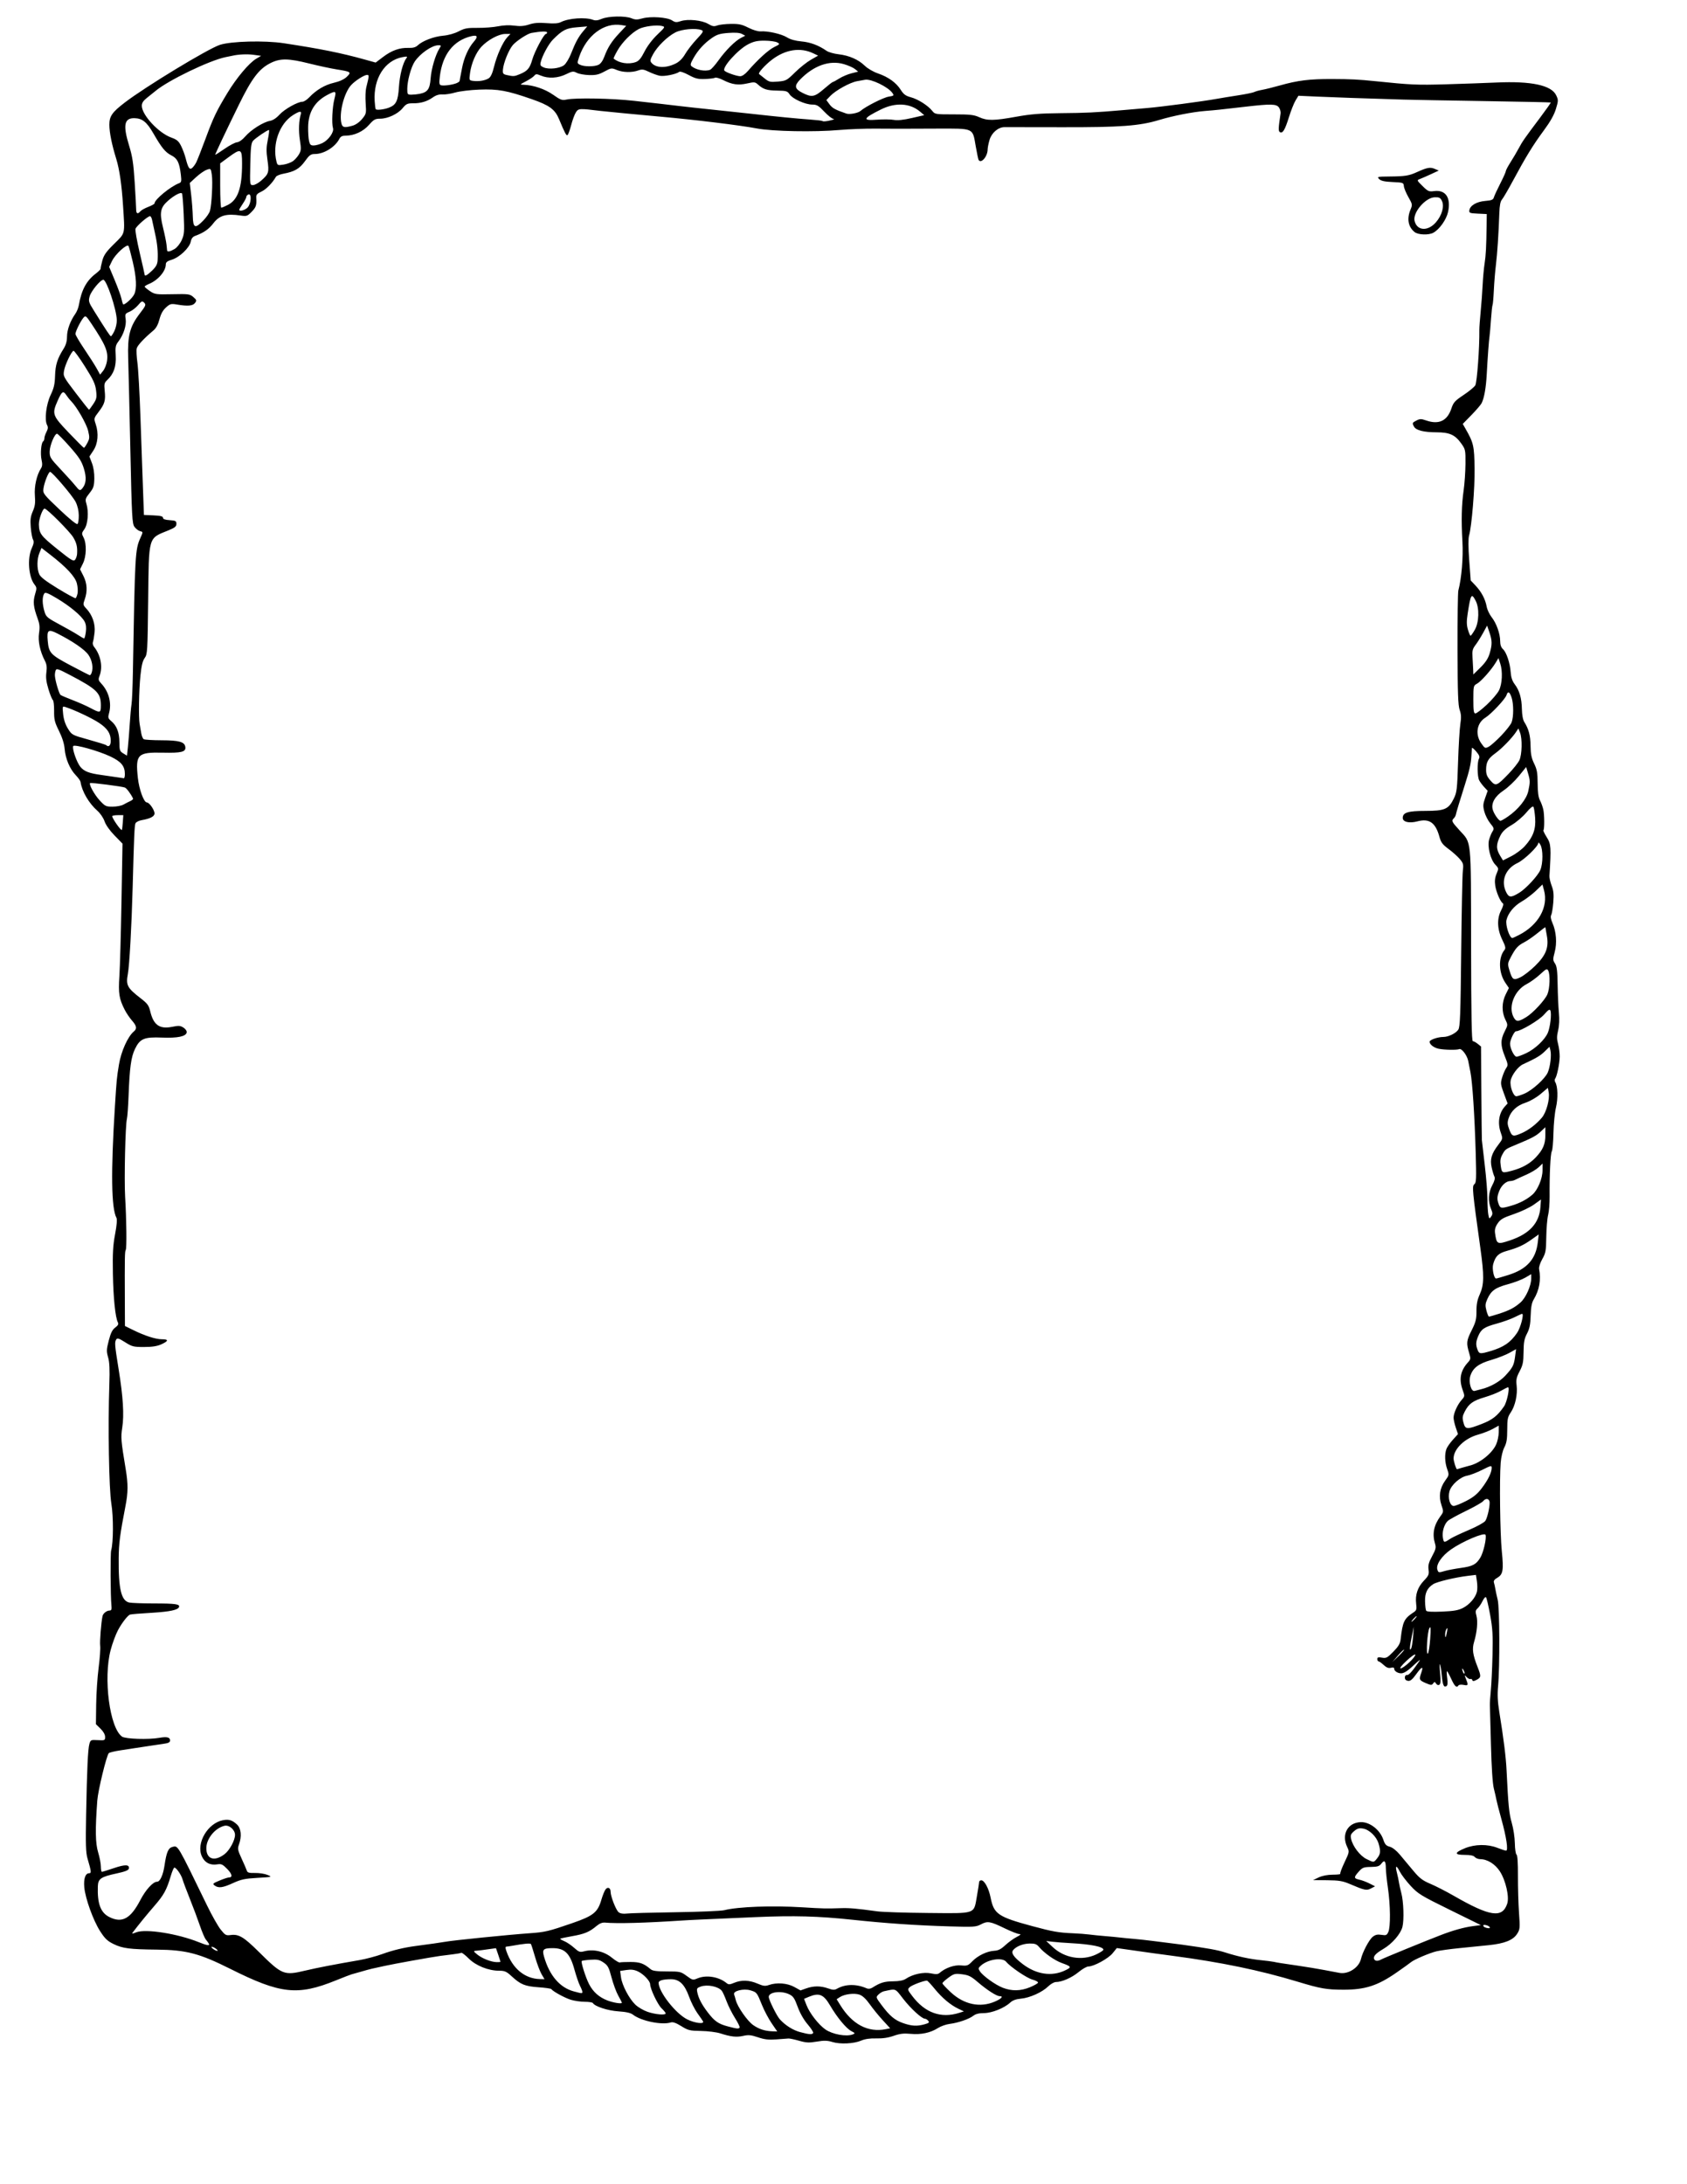 <?xml version="1.0" encoding="UTF-8" standalone="no"?>
<!-- Created with Inkscape (http://www.inkscape.org/) -->
<svg
   xmlns:dc="http://purl.org/dc/elements/1.1/"
   xmlns:cc="http://web.resource.org/cc/"
   xmlns:rdf="http://www.w3.org/1999/02/22-rdf-syntax-ns#"
   xmlns:svg="http://www.w3.org/2000/svg"
   xmlns="http://www.w3.org/2000/svg"
   xmlns:sodipodi="http://inkscape.sourceforge.net/DTD/sodipodi-0.dtd"
   xmlns:inkscape="http://www.inkscape.org/namespaces/inkscape"
   id="svg1337"
   sodipodi:version="0.32"
   inkscape:version="0.43"
   width="612pt"
   height="792pt"
   sodipodi:docbase="C:\foo\wikipedia\transfer"
   sodipodi:docname="western_border.svg"
   version="1.0">
  <defs
     id="defs1340" />
  <sodipodi:namedview
     inkscape:window-height="721"
     inkscape:window-width="1024"
     inkscape:pageshadow="2"
     inkscape:pageopacity="0.0"
     borderopacity="1.0"
     bordercolor="#666666"
     pagecolor="#ffffff"
     id="base"
     inkscape:zoom="0.35824168"
     inkscape:cx="372.04724"
     inkscape:cy="526.18109"
     inkscape:window-x="-4"
     inkscape:window-y="-4"
     inkscape:current-layer="svg1337" />
  <path
     style="fill:#000000"
     d="M 402.599,987.246 C 400.186,986.509 398.611,986.47 395.086,987.064 C 391.341,987.694 389.968,987.628 386.527,986.649 C 384.273,986.008 381.968,985.516 381.405,985.557 C 380.841,985.598 378.211,985.795 375.558,985.995 C 371.81,986.278 369.827,986.053 366.651,984.983 C 363.285,983.849 362.029,983.727 359.521,984.292 C 356.23,985.032 353.55,984.74 348.398,983.078 C 346.584,982.493 342.408,981.97 339.116,981.916 C 333.626,981.826 332.834,981.633 329.528,979.577 C 327.058,978.041 325.48,977.478 324.51,977.785 C 320.15,979.169 310.135,977.123 306.162,974.036 C 305.052,973.173 302.904,972.686 299.086,972.431 C 293.94,972.087 287.791,970.086 286.762,968.42 C 286.556,968.088 284.793,967.813 282.843,967.809 C 280.893,967.805 277.871,967.369 276.127,966.839 C 273.228,965.96 267.487,962.824 266.662,961.671 C 266.475,961.408 263.709,961.01 260.516,960.788 C 253.956,960.331 251.801,959.457 247.554,955.537 C 244.972,953.153 244.162,952.791 241.411,952.791 C 236.23,952.791 230.191,950.361 226.703,946.873 C 225.024,945.194 223.417,943.959 223.13,944.128 C 222.844,944.296 220.994,944.626 219.019,944.861 C 217.044,945.095 214.277,945.446 212.872,945.64 C 208.392,946.258 190.672,949.445 186.07,950.461 C 183.628,950.999 180.862,951.607 179.923,951.812 C 178.983,952.016 176.525,952.685 174.459,953.298 C 172.393,953.911 170.395,954.475 170.019,954.551 C 169.644,954.627 166.232,955.947 162.438,957.483 C 143.982,964.956 135.681,964.055 111.532,951.958 C 96.438,944.397 90.073,942.73 75.766,942.586 C 62.816,942.457 59.265,942 54.982,939.914 C 51.947,938.435 50.754,937.299 48.423,933.667 C 45.082,928.463 41.261,917.866 40.769,912.437 C 40.395,908.309 41.302,905.664 43.092,905.664 C 44.275,905.664 44.192,904.904 42.315,898.493 C 41.507,895.734 41.38,891.665 41.654,877.32 C 42.077,855.234 42.514,845.779 43.235,843.157 C 43.774,841.198 43.927,841.129 47.316,841.313 C 50.704,841.497 50.837,841.437 50.837,839.724 C 50.837,838.615 50,837.126 48.618,835.776 L 46.398,833.609 L 46.518,824.047 C 46.583,818.788 47.119,810.797 47.707,806.289 C 48.296,801.782 48.636,797.018 48.462,795.703 C 48.191,793.657 48.921,784.409 49.596,781.331 C 49.884,780.015 51.586,778.677 53.006,778.65 C 53.916,778.633 54.096,778.105 53.887,776.067 C 53.439,771.688 53.343,751.041 53.764,749.601 C 54.858,745.862 54.911,733.388 53.86,726.956 C 52.7,719.856 52.188,689.594 52.886,669.35 C 53.137,662.093 52.977,658.581 52.288,656.211 C 51.451,653.329 51.486,652.442 52.615,648.091 C 53.567,644.42 54.344,642.864 55.743,641.83 C 57.098,640.828 57.447,640.158 57.026,639.364 C 55.785,637.019 54.807,627.477 54.603,615.735 C 54.433,605.905 54.646,602.09 55.668,596.7 C 56.472,592.456 56.721,589.541 56.34,588.828 C 53.833,584.144 53.588,566.737 55.584,534.966 C 56.41,521.821 56.475,521.148 57.546,514.652 C 58.597,508.28 61.836,501.094 64.746,498.679 C 66.363,497.337 66.131,496.014 63.818,493.38 C 62.694,492.099 61.13,489.79 60.344,488.248 C 57.602,482.874 57.194,480.319 57.746,471.965 C 58.031,467.645 58.487,451.457 58.759,435.991 L 59.254,407.871 L 55.407,403.931 C 53.08,401.547 51.167,398.836 50.565,397.07 C 50.003,395.421 48.489,393.2 47.09,391.972 C 42.982,388.365 39.623,382.605 38.949,378.009 C 38.869,377.466 37.839,376.025 36.66,374.806 C 33.795,371.846 31.677,366.858 31.275,362.123 C 31.058,359.57 30.123,356.589 28.535,353.389 C 26.434,349.155 26.13,347.909 26.169,343.686 C 26.194,341.021 25.919,338.659 25.558,338.435 C 25.197,338.212 24.247,335.872 23.445,333.234 C 22.368,329.689 22.105,327.564 22.434,325.082 C 22.766,322.581 22.585,321.158 21.722,319.497 C 19.345,314.919 18.299,309.966 18.885,306.064 C 19.325,303.134 19.174,301.655 18.155,298.892 C 16.168,293.506 15.894,290.875 16.954,287.352 C 17.839,284.413 17.813,284.021 16.644,282.535 C 13.832,278.96 13.15,269.933 15.33,265.131 C 16.354,262.874 16.503,261.851 15.955,260.828 C 15.56,260.09 15.071,257.427 14.869,254.91 C 14.577,251.264 14.779,249.698 15.866,247.197 C 16.943,244.721 17.155,243.122 16.873,239.607 C 16.513,235.121 17.741,229.654 19.833,226.43 C 20.473,225.443 20.549,224.309 20.105,222.341 C 19.445,219.418 19.917,213.991 20.881,213.394 C 21.204,213.195 21.471,212.511 21.473,211.876 C 21.475,211.241 21.932,209.849 22.489,208.782 C 23.257,207.308 23.321,206.508 22.754,205.448 C 21.43,202.974 22.344,195.433 24.515,190.915 C 26.068,187.682 26.515,185.735 26.632,181.694 C 26.785,176.425 27.738,173.392 30.733,168.648 C 31.885,166.823 32.401,165.011 32.412,162.755 C 32.427,159.47 34.001,155.144 36.416,151.753 C 37.136,150.742 37.91,148.843 38.135,147.534 C 39.404,140.169 41.782,135.745 46.34,132.268 C 47.677,131.248 48.724,130.196 48.669,129.93 C 48.613,129.663 48.978,127.918 49.48,126.051 C 50.217,123.308 51.319,121.742 55.223,117.892 C 60.718,112.473 60.437,113.682 59.514,99.394 C 58.862,89.302 57.773,81.802 56.239,76.855 C 54.105,69.969 52.907,64.053 52.896,60.345 C 52.885,56.207 54.2,54.301 60.305,49.615 C 70.286,41.954 100.577,23.586 106.364,21.685 C 111.762,19.913 128.036,19.496 137.245,20.895 C 155.066,23.602 165.005,25.604 176.547,28.814 L 181.708,30.249 L 185.317,27.517 C 189.467,24.376 193.317,23.013 197.626,23.158 C 199.789,23.231 201.05,22.879 202.074,21.918 C 204.402,19.73 209.868,17.656 214.336,17.264 C 216.868,17.041 219.834,16.212 221.872,15.155 C 224.748,13.665 226.073,13.423 231.05,13.477 C 234.249,13.512 238.695,13.168 240.929,12.712 C 243.471,12.193 246.421,12.077 248.813,12.402 C 251.615,12.782 253.512,12.633 255.925,11.844 C 258.34,11.054 260.586,10.879 264.367,11.184 C 268.07,11.483 270.03,11.339 271.335,10.671 C 275.027,8.782 283.208,8.211 286.833,9.589 C 287.991,10.029 289.232,9.891 291.057,9.116 C 294.279,7.749 302.429,7.587 305.431,8.83 C 307.257,9.587 308.213,9.598 310.732,8.893 C 314.705,7.781 322.719,8.327 325.074,9.87 C 326.569,10.849 327.219,10.903 329.293,10.218 C 332.744,9.08 339.536,9.766 342.558,11.56 C 344.569,12.753 345.378,12.896 346.879,12.326 C 347.895,11.939 350.86,11.591 353.467,11.551 C 357.399,11.491 358.856,11.807 362.01,13.403 C 364.189,14.505 366.693,15.259 367.877,15.169 C 371.348,14.904 378.022,16.414 380.637,18.055 C 382.262,19.075 384.687,19.754 387.694,20.03 C 392.035,20.43 395.926,21.892 399.846,24.597 C 400.785,25.245 403.373,25.982 405.597,26.235 C 410.699,26.815 415.215,28.792 418.296,31.793 C 419.656,33.117 422.404,34.718 424.634,35.486 C 429.686,37.224 433.463,39.938 435.676,43.421 C 437.074,45.62 438.074,46.356 440.567,47.023 C 444.063,47.958 448.905,51.037 450.932,53.613 C 452.231,55.265 452.482,55.305 461.434,55.296 C 469.187,55.288 471.075,55.5 473.644,56.665 C 477.532,58.428 480.781,58.384 491.659,56.418 C 498.531,55.176 503.226,54.798 512.832,54.716 C 525.468,54.608 529.816,54.398 542.932,53.26 C 547.064,52.902 552.443,52.44 554.885,52.233 C 561.808,51.645 581.778,49.01 588.351,47.817 C 590.417,47.442 595.134,46.671 598.834,46.103 C 602.534,45.536 606.068,44.811 606.688,44.491 C 607.309,44.171 609.046,43.693 610.548,43.428 C 612.051,43.163 615.893,42.21 619.086,41.31 C 627.761,38.865 633.404,38.172 644.356,38.205 C 653.373,38.232 657.137,38.421 665.188,39.25 C 682.537,41.037 685.406,41.164 699.337,40.761 C 707.601,40.522 718.666,40.132 723.925,39.894 C 740.683,39.136 750.41,41.218 752.716,46.055 C 753.802,48.331 753.795,48.696 752.59,52.675 C 751.717,55.558 749.863,58.849 746.709,63.114 C 741.546,70.095 737.966,75.929 731.781,87.442 C 729.46,91.761 727.077,95.837 726.485,96.497 C 725.744,97.325 725.352,99.346 725.226,102.986 C 724.881,112.985 724.244,122.626 723.561,128.193 C 723.184,131.26 722.738,136.729 722.569,140.344 C 722.401,143.96 722.122,147.146 721.95,147.424 C 721.779,147.702 721.437,150.839 721.192,154.396 C 720.947,157.953 720.638,161.546 720.506,162.382 C 720.195,164.347 719.567,172.829 719.138,180.86 C 718.784,187.485 717.903,192.473 716.654,194.928 C 716.248,195.726 714.03,198.309 711.724,200.668 L 707.533,204.957 L 708.792,207.156 C 712.773,214.106 713.082,215.44 713.259,226.449 C 713.41,235.793 711.877,254.442 710.588,258.936 C 710.17,260.394 710.195,264.67 710.659,270.918 L 711.38,280.633 L 713.749,283.145 C 716.587,286.154 718.444,289.676 719.102,293.295 C 719.368,294.76 720.458,297.065 721.525,298.417 C 723.837,301.35 725.632,306.418 725.632,310.015 C 725.632,311.731 726.088,313.029 726.97,313.827 C 728.675,315.37 730.414,320.584 730.725,325.084 C 730.889,327.462 731.5,329.283 732.635,330.778 C 734.961,333.843 736.026,337.51 736.136,342.836 C 736.193,345.644 736.638,348.038 737.292,349.065 C 739.436,352.435 740.265,355.589 740.329,360.615 C 740.379,364.589 740.773,366.537 742.06,369.175 C 743.44,372.003 743.732,373.647 743.757,378.737 C 743.777,382.992 744.12,385.515 744.872,386.933 C 745.469,388.06 746.196,390.058 746.488,391.372 C 747.053,393.918 747.099,400.867 746.555,401.412 C 746.375,401.591 747.112,403.131 748.192,404.834 C 750.224,408.037 750.336,409.678 749.464,423.473 C 749.405,424.412 749.89,426.563 750.543,428.254 C 751.459,430.629 751.636,432.465 751.32,436.332 C 751.095,439.085 750.64,441.821 750.309,442.413 C 749.916,443.115 750.135,444.462 750.939,446.287 C 752.764,450.431 753.179,455.937 751.999,460.354 C 751.086,463.772 751.099,464.265 752.144,465.818 C 753.047,467.16 753.322,469.355 753.425,476.063 C 753.498,480.759 753.771,486.854 754.033,489.608 C 754.342,492.858 754.211,495.857 753.661,498.153 C 752.99,500.946 752.987,502.337 753.643,504.757 C 754.1,506.443 754.45,509.205 754.42,510.896 C 754.361,514.275 753.091,520.394 752.218,521.505 C 751.913,521.893 751.941,522.659 752.279,523.207 C 753.508,525.195 753.667,531.033 752.613,535.483 C 752.035,537.925 751.491,543.457 751.403,547.777 C 751.316,552.097 750.956,556.08 750.604,556.628 C 749.954,557.639 749.459,567.922 749.549,578.561 C 749.576,581.782 749.249,585.777 748.821,587.44 C 748.394,589.103 747.996,593.845 747.937,597.977 C 747.84,604.761 747.651,605.806 745.993,608.746 C 744.946,610.601 744.284,612.658 744.453,613.527 C 745.458,618.679 744.572,623.745 741.888,628.195 C 740.902,629.83 740.507,631.889 740.381,636.049 C 740.25,640.412 739.847,642.384 738.605,644.762 C 737.305,647.249 736.988,648.943 736.944,653.641 C 736.898,658.563 736.609,659.983 735.043,662.972 C 733.501,665.914 733.261,667.052 733.593,669.856 C 734.108,674.201 732.909,679.692 730.754,682.864 C 729.262,685.059 729.047,686.112 729.047,691.219 C 729.047,695.775 728.739,697.66 727.647,699.769 C 726.82,701.368 726.095,704.43 725.874,707.256 C 725.241,715.34 725.579,741.65 726.422,749.965 C 727.354,759.157 727.004,761.224 724.253,762.794 C 722.859,763.59 722.355,764.31 722.614,765.133 C 722.82,765.787 723.126,767.17 723.295,768.207 C 723.463,769.243 723.978,771.627 724.439,773.506 C 725.374,777.314 725.495,805.821 724.616,815.267 C 724.244,819.271 724.405,822.714 725.19,827.56 C 727.323,840.717 728.408,849.404 728.718,855.806 C 729.546,872.906 729.931,876.795 731.244,881.327 C 732.033,884.051 732.688,888.393 732.73,891.174 C 732.77,893.911 733.134,896.37 733.539,896.638 C 734.011,896.952 734.257,900.669 734.226,907.03 C 734.2,912.477 734.431,920.468 734.739,924.788 C 735.262,932.128 735.205,932.791 733.862,934.909 C 731.902,938.002 727.82,939.643 720.116,940.436 C 716.576,940.8 710.145,941.449 705.825,941.877 C 701.506,942.306 696.588,942.984 694.898,943.383 C 691.511,944.184 683.861,947.444 682.466,948.681 C 681.978,949.113 678.745,951.428 675.28,953.826 C 666.284,960.049 660.229,961.986 649.82,961.966 C 641.586,961.951 638.803,961.464 627.623,958.085 C 609.487,952.602 590.636,948.696 567.52,945.634 C 563.012,945.037 558.248,944.394 556.933,944.206 C 555.619,944.017 551.316,943.407 547.372,942.848 L 540.2,941.833 L 538.178,944.336 C 536.089,946.92 529.091,950.74 526.444,950.741 C 525.64,950.742 523.503,951.963 521.697,953.456 C 518.404,956.177 513.658,958.255 510.734,958.255 C 509.874,958.255 508.186,959.218 506.982,960.395 C 504.086,963.225 498.068,965.92 493.789,966.303 C 491.434,966.513 489.801,967.113 488.634,968.195 C 485.737,970.884 479.772,973.266 475.92,973.274 C 473.546,973.278 471.905,973.691 470.798,974.562 C 468.757,976.167 463.445,977.995 459.332,978.508 C 457.605,978.723 455.061,979.623 453.679,980.507 C 450.076,982.812 445.526,983.779 440.491,983.309 C 437.133,982.995 435.287,983.212 432.267,984.273 C 429.64,985.197 426.899,985.602 423.842,985.518 C 420.833,985.435 418.393,985.788 416.579,986.567 C 413.01,988.1 406.436,988.419 402.599,987.246 z M 412.476,983.581 C 413.734,983.09 413.682,982.969 411.793,981.989 C 409.304,980.698 404.901,975.379 401.479,969.53 C 398.371,964.216 396.204,963.336 391.284,965.392 L 388.914,966.382 L 390.144,969.515 C 391.668,973.393 395.966,978.912 399.224,981.174 C 402.678,983.572 409.381,984.789 412.476,983.581 z M 393.32,982.902 C 393.532,982.559 392.338,980.677 390.667,978.719 C 388.763,976.489 386.956,973.316 385.828,970.222 C 384.298,966.028 383.672,965.116 381.668,964.16 C 377.784,962.308 371.843,963.087 371.843,965.447 C 371.843,966.826 375.678,974.587 377.186,976.258 C 379.823,979.182 383.519,981.524 386.959,982.449 C 391.348,983.63 392.806,983.734 393.32,982.902 z M 373.255,978.209 C 371.772,976.037 369.692,972.118 368.632,969.501 C 366.095,963.234 366.07,963.202 362.934,962.263 C 359.637,961.275 354.449,962.584 355.085,964.242 C 355.29,964.775 355.658,966.028 355.904,967.026 C 356.692,970.224 361.52,977.139 364.321,979.08 C 367.178,981.06 370.033,981.973 373.727,982.089 L 375.952,982.159 L 373.255,978.209 z M 428.441,981.05 L 430.571,980.624 L 426.99,976.725 C 425.02,974.58 422.179,971.089 420.677,968.968 C 418.852,966.391 417.204,964.861 415.711,964.357 C 413.141,963.49 408.475,964.086 406.207,965.572 L 404.685,966.57 L 406.442,969.413 C 412.204,978.737 419.832,982.772 428.441,981.05 z M 357.751,980.257 C 357.934,979.961 356.923,977.887 355.505,975.646 C 354.087,973.406 352.242,969.733 351.406,967.483 C 350.569,965.234 349.536,962.974 349.11,962.461 C 347.373,960.367 342.153,959.327 338.962,960.44 C 337.116,961.084 336.922,961.399 337.278,963.18 C 337.863,966.105 339.401,969.071 342.306,972.878 C 345.608,977.206 347.438,978.491 352.036,979.709 C 356.496,980.89 357.312,980.968 357.751,980.257 z M 447.189,978.696 C 449.344,978.097 449.656,977.802 448.984,976.992 C 448.537,976.453 447.824,976.009 447.401,976.006 C 445.876,975.993 440.586,971.158 436.886,966.396 C 432.794,961.129 433.581,961.438 427.538,962.726 C 426.804,962.883 425.617,963.597 424.9,964.314 C 423.617,965.597 423.64,965.676 426.326,969.278 C 430.334,974.653 432.807,976.731 436.861,978.132 C 441.042,979.576 443.531,979.712 447.189,978.696 z M 340.016,977.208 C 339.746,976.738 338.514,974.951 337.278,973.236 C 336.042,971.521 334.26,967.987 333.318,965.382 C 331.132,959.336 328.594,956.885 324.535,956.898 C 320.712,956.91 318.57,957.528 318.57,958.619 C 318.57,963.007 326.791,973.516 332.417,976.319 C 336.146,978.178 340.892,978.732 340.016,977.208 z M 463.949,973.166 L 466.241,972.444 L 463.607,971.198 C 459.77,969.382 455.703,965.968 452.058,961.499 C 450.295,959.339 448.633,957.572 448.363,957.572 C 446.838,957.572 441.191,959.696 440.107,960.677 C 438.875,961.792 438.911,961.929 441.229,964.993 C 447.413,973.169 455.13,975.945 463.949,973.166 z M 321.985,973.408 C 321.985,973.103 321.078,971.985 319.971,970.923 C 318.091,969.122 314.472,961.489 314.472,959.324 C 314.472,957.776 311.282,954.419 308.601,953.147 C 306.787,952.286 305.31,952.098 303.044,952.437 L 299.958,952.9 L 300.381,955.987 C 300.909,959.835 304.272,966.247 307.303,969.186 C 308.566,970.409 311.233,971.975 313.231,972.665 C 316.981,973.96 321.985,974.385 321.985,973.408 z M 481.166,967.732 C 484.473,966.31 485.552,965.085 483.498,965.085 C 482.025,965.085 477.324,962.051 472.884,958.235 C 469.693,955.492 468.492,954.897 465.371,954.509 C 461.943,954.084 461.432,954.211 458.754,956.156 C 457.157,957.315 455.851,958.536 455.851,958.868 C 455.851,959.201 457.706,961.191 459.973,963.29 C 466.296,969.144 474.088,970.777 481.166,967.732 z M 300.812,968.244 C 300.812,968.104 300.016,966.565 299.044,964.825 C 298.071,963.085 296.611,959.139 295.8,956.055 C 294.509,951.154 294.023,950.246 291.933,948.828 C 289.936,947.473 288.9,947.251 285.63,947.48 C 283.478,947.63 281.567,947.904 281.383,948.088 C 280.898,948.572 283.28,956.081 284.933,959.279 C 286.862,963.014 289.721,965.571 293.705,967.127 C 296.677,968.288 300.812,968.938 300.812,968.244 z M 281.688,963.002 C 281.688,962.607 281.178,961.301 280.555,960.099 C 279.931,958.897 278.711,955.335 277.842,952.183 C 275.673,944.311 273.137,941.852 267.209,941.873 C 262.743,941.889 262.141,942.517 263.174,946.078 C 265.808,955.157 270.807,960.969 277.548,962.786 C 281.512,963.855 281.688,963.864 281.688,963.002 z M 389.942,961.348 C 393.495,960.068 396.931,960.059 400.504,961.319 C 402.826,962.139 403.668,962.173 404.858,961.495 C 408.932,959.177 414.205,959.112 419.231,961.32 C 420.04,961.676 421.052,961.546 421.963,960.969 C 425.769,958.557 427.774,957.943 431.946,957.911 C 434.971,957.888 436.947,957.502 438.147,956.698 C 441.481,954.466 446.765,953.319 450.271,954.067 C 452.712,954.587 453.696,954.536 454.483,953.848 C 457.239,951.437 461.586,949.911 464.817,950.221 C 467.817,950.51 468.257,950.349 470.331,948.206 C 472.998,945.451 477.491,943.315 480.996,943.139 C 482.855,943.045 484.226,942.346 486.244,940.462 C 487.747,939.059 490.205,937.277 491.708,936.502 C 493.677,935.487 494.048,935.085 493.038,935.063 C 492.267,935.047 489.1,933.807 486,932.308 C 478.902,928.875 477.709,928.673 474.503,930.364 C 472.082,931.642 471.023,931.71 459.266,931.354 C 442.766,930.854 428.553,929.882 412.139,928.133 C 395.872,926.399 384.026,926.076 365.696,926.866 C 338.322,928.047 333.889,928.252 329.839,928.521 C 312.288,929.69 298.378,930.067 292.679,929.529 C 291.326,929.401 289.994,929.93 288.499,931.188 C 285.101,934.047 282.74,935.032 276.766,936.082 C 273.729,936.616 271.126,937.172 270.981,937.317 C 270.835,937.462 271.723,937.998 272.953,938.508 C 274.183,939.017 276.327,940.461 277.716,941.716 C 279.961,943.745 280.493,943.933 282.502,943.412 C 287.07,942.226 292.195,943.41 296.016,946.534 C 297.699,947.909 299.389,948.926 299.773,948.793 C 300.157,948.66 302.515,948.556 305.014,948.563 C 309.497,948.574 311.374,949.252 314.715,952.065 C 315.672,952.872 317.594,953.132 322.583,953.132 C 328.92,953.132 329.303,953.219 332.129,955.294 C 334.952,957.367 335.168,957.416 337.386,956.489 C 341.652,954.707 347.682,955.689 351.451,958.78 C 352.397,959.555 352.974,959.533 355.12,958.636 C 358.616,957.175 362.426,957.302 366.401,959.012 C 369.197,960.215 370.109,960.328 371.923,959.695 C 375.693,958.381 380.765,958.763 384.147,960.615 C 385.832,961.537 387.21,962.301 387.21,962.312 C 387.21,962.323 388.44,961.889 389.942,961.348 z M 498.145,960.795 C 500.183,959.961 501.954,958.96 502.081,958.569 C 502.208,958.179 500.998,957.508 499.393,957.079 C 496.669,956.351 488.789,951.009 486.673,948.457 C 484.817,946.22 477.94,947.246 474.501,950.272 C 473.159,951.453 473.103,951.743 473.962,953.054 C 475.439,955.308 481.399,959.595 485.029,961.013 C 489.37,962.71 493.638,962.639 498.145,960.795 z M 261.959,954.477 C 261.176,953.15 259.782,949.463 258.86,946.283 C 257.938,943.103 257.021,940.238 256.822,939.916 C 256.507,939.405 253.539,939.678 247.539,940.768 C 246.6,940.939 245.463,941.101 245.013,941.129 C 244.388,941.168 244.376,941.701 244.963,943.383 C 247.861,951.697 253.794,956.643 261.095,956.83 L 263.382,956.889 L 261.959,954.477 z M 515.151,952.655 C 518.483,951.074 518.354,950.781 513.564,949.052 C 510.055,947.785 505.096,944.279 502.578,941.286 C 501.433,939.925 500.549,939.603 498.056,939.641 C 494.87,939.689 491.573,940.993 490.076,942.797 C 488.919,944.191 490.313,946.243 494.679,949.573 C 501.265,954.595 508.705,955.715 515.151,952.655 z M 147.625,952.736 C 153.476,951.352 162.007,949.703 173.776,947.681 C 176.969,947.132 182.061,945.776 185.091,944.667 C 189.991,942.874 195.584,941.539 201.277,940.803 C 206.826,940.086 214.034,939.06 215.481,938.781 C 218.889,938.125 246.128,935.374 256.076,934.682 C 263.611,934.158 265.337,933.751 276.732,929.813 C 287.071,926.239 289.106,924.601 290.908,918.403 C 291.491,916.398 292.375,914.201 292.871,913.521 C 293.934,912.068 295.348,912.684 295.348,914.601 C 295.348,916.872 297.961,923.523 299.251,924.533 C 300.036,925.149 301.443,925.37 303.202,925.155 C 304.705,924.97 315.308,924.682 326.766,924.514 C 338.223,924.347 348.826,923.901 350.329,923.524 C 357.121,921.82 373.502,921.221 388.235,922.139 C 398.012,922.749 399.649,922.785 406.676,922.548 C 410.885,922.405 414.2,922.694 424.433,924.094 C 426.875,924.428 437.872,924.78 448.871,924.876 C 472.541,925.083 470.958,925.637 472.558,916.587 C 473.122,913.397 473.589,910.403 473.596,909.933 C 473.603,909.464 474.074,909.079 474.643,909.079 C 476.178,909.079 478.278,912.984 479.167,917.49 C 480.722,925.371 482.764,926.764 499.313,931.231 C 509.164,933.891 512.141,934.413 519.028,934.688 C 521.657,934.792 525.192,935.06 526.882,935.283 C 528.572,935.506 531.953,935.848 534.395,936.043 C 536.837,936.239 540.064,936.546 541.566,936.726 C 543.069,936.906 546.142,937.206 548.396,937.392 C 550.65,937.578 554.799,938.03 557.616,938.397 C 560.434,938.764 564.276,939.249 566.154,939.476 C 568.032,939.702 570.491,940.016 571.618,940.173 C 584.359,941.949 588.812,942.75 592.509,943.931 C 598.676,945.901 604.338,947.128 609.865,947.692 C 612.495,947.961 615.261,948.314 616.012,948.477 C 617.958,948.9 619.86,949.201 627.965,950.374 C 631.909,950.945 637.57,951.881 640.545,952.454 C 643.52,953.026 646.862,953.655 647.972,953.851 C 652.207,954.597 657.312,951.274 658.287,947.137 C 659.095,943.712 662.261,937.749 663.997,936.383 C 665.279,935.375 666.318,935.143 668.207,935.445 C 670.437,935.802 670.805,935.646 671.537,934.041 C 672.648,931.602 672.553,921.188 671.343,912.836 C 670.799,909.079 670.344,904.751 670.332,903.217 C 670.304,899.697 669.656,899.034 668.17,901.004 C 667.207,902.28 666.316,902.563 663.1,902.613 C 659.606,902.666 658.992,902.902 657.241,904.862 C 654.747,907.653 654.783,908.18 657.504,908.767 C 658.725,909.03 660.936,909.86 662.418,910.611 L 665.113,911.975 L 663.16,912.998 C 661.001,914.129 660.136,913.949 652.894,910.86 C 649.472,909.4 647.668,909.1 641.966,909.04 L 635.136,908.969 L 637.868,907.676 C 639.568,906.872 642.127,906.376 644.641,906.365 C 646.863,906.355 648.504,906.169 648.286,905.952 C 648.068,905.734 648.985,903.251 650.322,900.434 C 652.719,895.387 652.738,895.279 651.629,892.953 C 648.748,886.912 651.862,881.19 658.158,880.953 C 662.534,880.788 667.52,884.66 669.122,889.466 C 669.874,891.723 670.489,892.394 672.208,892.839 C 673.511,893.177 675.419,894.664 677.069,896.627 C 678.562,898.405 681.463,901.874 683.515,904.337 C 686.629,908.074 688.022,909.144 691.926,910.795 C 694.499,911.884 699.504,914.444 703.047,916.484 C 720.735,926.668 726.671,927.55 729.048,920.348 C 730.121,917.096 728.324,909.176 725.522,904.81 C 723.217,901.218 719.474,898.879 715.983,898.85 C 714.996,898.841 713.806,898.373 713.338,897.81 C 712.757,897.109 711.203,896.786 708.417,896.786 C 703.329,896.786 703.394,895.696 708.609,893.562 C 713.424,891.592 719.564,891.517 724.266,893.371 C 726.172,894.122 728.07,894.737 728.484,894.737 C 729.621,894.737 728.669,888.3 726.235,879.529 C 725.077,875.359 723.992,871.159 723.822,870.195 C 723.652,869.23 723.087,866.751 722.567,864.685 C 721.963,862.286 721.46,854.636 721.174,843.512 C 720.928,833.933 720.694,825.328 720.653,824.389 C 720.612,823.449 720.82,820.222 721.115,817.217 C 721.41,814.212 721.775,806.528 721.926,800.142 C 722.156,790.439 721.965,787.241 720.762,780.677 C 719.97,776.357 719.081,772.56 718.786,772.24 C 718.492,771.919 717.738,772.736 717.112,774.056 C 716.486,775.375 715.411,776.964 714.723,777.586 C 713.673,778.537 713.582,779.11 714.153,781.18 C 714.906,783.908 714.441,789.084 713.016,793.819 C 711.982,797.253 712.366,800.016 714.699,805.935 C 716.472,810.433 716.432,810.988 714.251,812.15 C 712.824,812.91 712.37,812.934 712.144,812.261 C 711.985,811.789 711.599,811.562 711.286,811.755 C 710.973,811.949 710.171,811.567 709.504,810.906 C 708.347,809.758 708.317,809.766 708.844,811.07 C 710.34,814.776 710.271,815.067 708.009,814.614 C 706.837,814.38 705.695,814.486 705.47,814.849 C 704.611,816.239 703.641,815.379 701.981,811.753 C 701.035,809.687 700.101,807.997 699.906,807.997 C 699.71,807.997 699.757,809.5 700.01,811.338 C 700.32,813.596 700.211,814.839 699.673,815.172 C 698.351,815.988 697.808,814.719 697.347,809.742 C 697.106,807.134 696.729,804.829 696.51,804.62 C 696.29,804.411 696.326,806.433 696.59,809.114 C 696.948,812.757 696.849,814.123 696.197,814.527 C 695.667,814.854 695.053,814.637 694.635,813.975 C 694.025,813.008 693.861,813 693.194,813.913 C 692.528,814.823 692.109,814.798 689.571,813.699 C 686.46,812.351 686.321,812.025 687.464,808.747 C 688.65,805.343 687.785,805.569 685.049,809.377 C 683.144,812.03 682.183,812.813 681.037,812.65 C 680.057,812.511 679.53,811.959 679.53,811.07 C 679.53,810.25 679.94,809.759 680.555,809.841 C 681.453,809.961 683.172,808.016 686.657,802.936 C 687.196,802.151 686.12,802.933 684.266,804.674 C 679.869,808.804 678.382,809.542 676.16,808.697 C 675.196,808.33 674.408,807.556 674.408,806.976 C 674.408,806.208 673.969,806.032 672.791,806.328 C 671.627,806.62 670.643,806.241 669.276,804.975 C 668.233,804.007 667.116,803.216 666.795,803.216 C 666.474,803.216 666.212,802.721 666.212,802.115 C 666.212,801.241 666.674,801.101 668.454,801.435 C 670.468,801.813 671.026,801.521 673.932,798.571 C 676.424,796.041 677.24,794.666 677.479,792.592 C 678.477,783.921 679.13,782.568 683.814,779.476 C 685.154,778.591 685.315,778.038 684.999,775.404 C 684.476,771.047 685.677,767.434 688.707,764.249 C 691.058,761.778 691.304,761.193 690.989,758.841 C 690.71,756.765 691.077,755.388 692.712,752.368 C 694.493,749.081 694.695,748.219 694.125,746.335 C 692.697,741.617 693.515,737.436 696.719,733.077 C 698.285,730.948 698.297,730.821 697.231,727.681 C 695.809,723.493 696.417,719.461 699.01,715.881 C 700.963,713.185 700.985,713.063 700.001,710.275 C 698.847,707.004 698.702,702.994 699.648,700.506 C 700.007,699.562 701.409,697.563 702.763,696.064 L 705.225,693.339 L 704.159,690.199 C 703.573,688.472 703.094,686.312 703.094,685.399 C 703.094,683.237 705.007,679.034 707.003,676.812 C 708.541,675.1 708.554,674.977 707.495,672.031 C 705.606,666.777 706.41,662.653 710.114,658.601 C 711.392,657.204 711.437,656.825 710.638,654.162 C 709.192,649.336 709.312,648.218 711.802,643.241 C 713.83,639.187 714.188,637.775 714.166,633.929 C 714.147,630.564 714.565,628.449 715.788,625.726 C 717.856,621.124 717.913,616.749 716.078,603.606 C 712.181,575.695 711.968,573.448 713.129,572.56 C 714.086,571.83 714.165,570.001 713.792,557.193 C 713.271,539.33 712.217,523.248 711.246,518.341 C 710.844,516.312 710.365,513.884 710.181,512.945 C 709.647,510.213 707.001,506.735 705.825,507.221 C 704.611,507.722 698.823,507.623 695.922,507.05 C 693.601,506.592 691.483,504.97 691.483,503.651 C 691.483,502.726 695.473,501.344 698.164,501.338 C 700.617,501.332 704.256,499.551 705.38,497.805 C 706.248,496.458 706.465,490.658 706.779,460.354 C 706.983,440.633 707.34,422.938 707.57,421.033 C 707.946,417.93 707.794,417.335 706.112,415.337 C 705.079,414.109 702.642,411.928 700.695,410.49 C 697.769,408.329 696.998,407.303 696.249,404.575 C 694.361,397.703 691.356,395.592 685.611,397.102 C 681.644,398.144 678.506,397.416 678.506,395.452 C 678.506,392.842 681.03,392.056 689.415,392.053 C 698.798,392.05 700.658,391.251 703.171,386.146 C 704.673,383.094 704.837,381.713 705.264,368.492 C 705.518,360.604 706.015,352.305 706.368,350.051 C 706.859,346.918 706.781,345.31 706.039,343.222 C 705.267,341.051 705.056,335.02 705.008,313.853 C 704.975,299.203 705.15,286.448 705.397,285.509 C 706.964,279.551 707.803,269.552 707.374,261.946 C 706.776,251.353 706.946,244.224 707.968,237.016 C 708.42,233.824 708.815,228.091 708.845,224.278 C 708.897,217.576 708.828,217.245 706.779,214.374 C 703.818,210.226 701.139,209.017 694.898,209.011 C 688.757,209.005 684.916,208.051 683.978,206.297 C 683.013,204.494 683.056,204.388 685.173,203.292 C 686.793,202.455 687.446,202.451 689.784,203.265 C 695.982,205.422 700.044,203.501 702.049,197.465 C 703.012,194.565 703.74,193.759 707.881,191.005 C 710.483,189.275 713.049,187.163 713.583,186.313 C 714.434,184.959 715.677,168.063 715.555,159.497 C 715.54,158.37 715.827,154.39 716.195,150.652 C 716.562,146.915 716.993,141.108 717.152,137.749 C 717.311,134.39 717.733,129.765 718.09,127.47 C 718.719,123.433 718.931,119.368 719.075,108.614 L 719.144,103.492 L 714.832,103.287 C 710.891,103.1 710.539,102.959 710.734,101.648 C 711.077,99.348 714.239,97.496 718.413,97.15 C 721.523,96.892 722.251,96.585 722.599,95.384 C 722.83,94.584 724.222,91.578 725.692,88.703 C 727.162,85.829 728.364,83.145 728.364,82.74 C 728.364,82.335 729.396,80.385 730.656,78.405 C 731.917,76.426 733.687,73.423 734.59,71.733 C 736.413,68.319 737.283,67.072 744.972,56.842 C 747.908,52.936 750.213,49.658 750.094,49.559 C 749.976,49.459 735.433,49.148 717.778,48.867 C 700.123,48.587 682.604,48.265 678.847,48.152 C 659.59,47.572 645.159,47.072 637.055,46.704 L 628.046,46.295 L 626.646,48.597 C 625.876,49.863 624.432,53.512 623.436,56.706 C 621.508,62.892 620.408,64.695 619.067,63.867 C 618.284,63.383 618.34,61.943 619.411,54.886 C 619.535,54.072 619.187,52.766 618.639,51.983 C 617.406,50.223 614.775,50.162 602.352,51.602 C 589.301,53.115 588.481,53.201 582.887,53.648 C 576.817,54.134 567.344,55.994 560.69,58.006 C 551.172,60.885 542.125,61.562 513.905,61.508 C 499.443,61.479 486.812,61.462 485.837,61.469 C 482.821,61.491 479.653,64.204 478.637,67.635 C 478.137,69.325 477.723,71.415 477.717,72.279 C 477.695,75.665 474.565,79.296 473.355,77.34 C 473.172,77.043 472.543,74.059 471.959,70.709 C 470.384,61.689 471.374,62.137 453.086,62.178 C 444.652,62.198 436.522,62.227 435.02,62.243 C 433.517,62.26 428.292,62.235 423.409,62.189 C 418.525,62.143 410.688,62.442 405.993,62.853 C 393.846,63.917 373.678,63.534 366.061,62.096 C 357.752,60.527 336.014,57.874 319.253,56.384 C 309.993,55.561 292.861,53.923 290.567,53.642 C 280.219,52.372 279.812,52.394 278.582,54.271 C 277.945,55.243 276.888,58.096 276.234,60.611 C 275.58,63.125 274.772,65.269 274.439,65.376 C 273.864,65.559 273.114,64.111 270.42,57.62 C 268.444,52.858 265.775,50.91 257.101,47.899 C 245.159,43.753 240.925,42.988 231.83,43.329 C 227.51,43.491 222.285,44.119 220.219,44.725 C 218.153,45.33 215.367,45.754 214.027,45.666 C 212.395,45.56 210.873,46.018 209.414,47.058 C 206.601,49.061 203.556,49.97 199.754,49.943 C 197.096,49.924 196.455,50.223 194.765,52.274 C 192.423,55.115 187.569,57.39 183.849,57.39 C 181.478,57.39 180.771,57.786 178.47,60.4 C 175.659,63.593 171.324,65.586 167.19,65.586 C 165.552,65.586 164.731,66.001 164.153,67.123 C 162.078,71.146 156.693,74.465 152.239,74.465 C 150.329,74.465 149.632,74.976 147.51,77.929 C 144.886,81.581 142.485,82.978 137.1,83.984 C 135.39,84.304 133.753,84.982 133.462,85.491 C 131.755,88.482 128.701,91.588 126.44,92.631 C 124.344,93.598 123.861,94.172 123.951,95.588 C 124.181,99.232 123.858,100.22 121.717,102.409 C 119.676,104.498 119.294,104.627 116.424,104.205 C 109.447,103.179 106.149,104.11 103.216,107.931 C 100.988,110.833 98.558,112.522 94.474,114.007 C 93.223,114.461 92.559,115.318 92.247,116.881 C 91.656,119.834 86.777,124.458 83.085,125.564 C 80.943,126.206 80.206,126.778 80.206,127.799 C 80.206,131.078 76.454,135.459 72.101,137.262 C 70.924,137.75 69.963,138.342 69.966,138.578 C 69.968,138.814 71.104,139.776 72.49,140.715 C 74.883,142.336 75.431,142.413 83.366,142.243 C 91.196,142.075 91.834,142.161 93.511,143.609 C 95.114,144.993 95.2,145.291 94.337,146.465 C 93.281,147.903 90.817,148.12 85.599,147.236 C 82.726,146.749 82.266,146.873 80.28,148.661 C 78.785,150.008 77.803,151.789 77.132,154.375 C 76.486,156.863 75.514,158.671 74.254,159.73 C 69.632,163.615 66.494,166.982 66.125,168.45 C 65.906,169.323 66.059,172.43 66.464,175.354 C 66.87,178.278 67.528,190.044 67.927,201.501 C 68.325,212.958 68.869,228.325 69.135,235.651 L 69.62,248.969 L 74.23,249.171 C 77.629,249.32 78.84,249.624 78.84,250.329 C 78.84,250.984 79.858,251.35 82.084,251.493 C 84.954,251.677 85.328,251.882 85.328,253.273 C 85.328,254.546 84.581,255.148 81.392,256.444 C 71.569,260.437 72.027,258.842 71.665,290.302 C 71.38,314.996 71.3,316.337 69.987,318.123 C 68.996,319.472 68.419,321.84 67.936,326.542 C 67.191,333.786 66.974,346.868 67.545,350.051 C 67.747,351.178 68.094,353.175 68.317,354.489 C 68.539,355.803 69.076,357.105 69.512,357.382 C 69.947,357.658 73.837,357.894 78.157,357.905 C 86.653,357.928 89.285,358.665 89.639,361.121 C 89.987,363.544 87.829,364.09 78.694,363.893 C 66.53,363.63 65.462,364.713 66.681,376.083 C 67.276,381.644 69.585,387.957 71.023,387.957 C 72.212,387.957 74.742,391.574 74.742,393.273 C 74.742,394.733 72.686,395.803 68.472,396.534 C 67.081,396.776 65.758,397.475 65.511,398.099 C 65.047,399.269 64.835,404.143 64.168,428.937 C 63.661,447.78 62.606,466.804 61.839,470.908 C 60.832,476.295 61.53,477.618 68.011,482.62 C 71.344,485.191 71.978,486.059 72.687,489.017 C 74.264,495.589 77.204,497.656 83.251,496.442 C 86.467,495.796 87.25,495.853 88.767,496.847 C 89.769,497.504 90.439,498.504 90.314,499.157 C 89.94,501.107 85.882,501.948 78.33,501.643 C 69.709,501.294 67.695,502.149 65.269,507.191 C 63.405,511.065 62.696,516.253 62.194,529.678 C 61.997,534.937 61.634,540.008 61.386,540.947 C 60.634,543.8 60.027,570.142 60.521,578.512 C 61.196,589.968 61.349,603.481 60.814,604.347 C 60.347,605.102 60.298,607.977 60.387,629.432 L 60.435,641.08 L 64.344,643.007 C 70.014,645.803 75.261,647.494 78.264,647.494 C 81.673,647.494 81.592,648.335 78.028,649.942 C 75.988,650.862 73.589,651.233 69.662,651.236 C 64.575,651.239 63.878,651.063 60.502,648.924 C 57.543,647.05 56.733,646.791 56.243,647.564 C 55.369,648.946 55.46,650.085 57.409,662.178 C 59.561,675.529 60.084,684.066 59.126,690.219 C 58.388,694.957 58.518,696.505 60.807,710.329 C 61.998,717.521 61.974,721.518 60.701,728.087 C 58.02,741.92 57.475,746.104 57.409,753.357 C 57.273,768.249 58.661,774.012 62.575,774.795 C 63.726,775.025 69.009,775.217 74.315,775.223 C 84.965,775.233 87.129,775.543 86.577,776.981 C 86.042,778.374 82.183,779.197 73.718,779.721 C 66.845,780.146 64.314,780.352 62.988,780.59 C 61.938,780.779 58.969,784.57 57.058,788.163 C 55.951,790.244 54.357,794.559 53.516,797.752 C 49.9,811.479 53.055,835.423 59.031,839.609 C 60.681,840.765 71.854,841.119 77.133,840.183 C 80.725,839.546 82.255,839.92 82.255,841.435 C 82.255,842.41 81.496,842.775 78.669,843.159 C 76.697,843.426 74.469,843.754 73.718,843.886 C 72.966,844.019 71.122,844.298 69.62,844.508 C 68.117,844.717 66.119,845.018 65.18,845.176 C 64.241,845.335 61.168,845.808 58.352,846.228 C 55.536,846.648 52.961,847.263 52.63,847.593 C 51.538,848.685 47.42,865.617 47.061,870.49 C 46.025,884.546 46.13,891.152 47.462,895.531 C 48.186,897.911 48.78,901.012 48.783,902.42 C 48.786,903.829 49.013,904.981 49.288,904.981 C 49.563,904.981 52.162,904.175 55.063,903.189 C 60.503,901.34 62.712,901.401 62.328,903.39 C 62.166,904.225 60.56,904.867 56.375,905.767 C 48.776,907.402 47.45,908.315 47.323,911.998 C 47.037,920.324 48.648,924.675 52.802,926.794 C 58.986,929.949 63.159,927.698 67.852,918.678 C 70.484,913.618 74.002,909.762 75.986,909.762 C 77.427,909.762 78.907,906.5 79.595,901.804 C 80.525,895.455 81.402,893.439 83.46,892.923 C 86.145,892.249 85.615,891.348 100.218,921.373 C 102.502,926.069 105.436,931.251 106.738,932.889 C 108.915,935.626 109.31,935.84 111.614,935.531 C 115.475,935.013 117.93,936.48 125.128,943.61 C 136.471,954.846 137.297,955.18 147.625,952.736 z M 103.822,911.593 C 102.704,910.776 102.923,910.554 106.173,909.203 C 108.144,908.384 110.159,907.713 110.65,907.713 C 112.623,907.713 112.33,906.088 109.911,903.61 C 107.693,901.339 107.058,901.045 105.063,901.369 C 101.657,901.922 99.002,900.528 97.62,897.463 C 94.766,891.133 100.496,881.39 107.888,880.003 C 110.704,879.475 112.349,879.985 114.621,882.091 C 116.641,883.962 117.024,887.805 115.587,891.779 C 114.851,893.814 114.983,894.504 116.904,898.658 C 118.079,901.197 119.201,903.8 119.398,904.442 C 119.681,905.366 120.512,905.595 123.373,905.534 C 125.363,905.492 128.067,905.913 129.381,906.469 C 131.747,907.47 131.698,907.485 124.545,907.894 C 118.463,908.241 116.593,908.639 112.746,910.401 C 107.741,912.693 105.699,912.966 103.822,911.593 z M 108.594,896.457 C 111.048,894.585 113.673,889.763 113.673,887.127 C 113.673,884.609 110.8,882.158 108.519,882.731 C 104.007,883.863 99.904,888.874 99.805,893.371 C 99.685,898.821 103.663,900.218 108.594,896.457 z M 684.22,112.185 C 681.125,109.678 680.417,105.753 682.263,101.335 C 683.252,98.969 683.215,98.752 681.238,95.297 C 680.111,93.326 679.124,90.935 679.045,89.985 C 678.907,88.319 678.709,88.247 673.602,88.015 C 669.708,87.839 667.985,87.459 667.11,86.584 C 665.978,85.451 666.219,85.39 672.042,85.336 C 679.646,85.267 681.47,84.978 685.336,83.23 C 690.308,80.983 691.749,80.712 693.916,81.621 L 695.922,82.463 L 692.166,84.206 C 690.1,85.165 687.695,86.215 686.823,86.54 C 685.256,87.123 685.271,87.164 688.079,89.945 C 690.673,92.513 691.159,92.727 693.631,92.396 C 699.247,91.642 701.905,95.567 700.431,102.439 C 699.638,106.137 696.312,110.852 693.323,112.513 C 691.084,113.758 685.934,113.572 684.22,112.185 z M 694.551,107.478 C 697.472,104.135 698.712,99.717 697.453,97.137 C 696.698,95.59 696.141,95.309 693.963,95.379 C 689.429,95.524 683.228,102.833 684.235,106.846 C 685.435,111.628 690.645,111.947 694.551,107.478 z M 242.075,948.473 C 242.075,948.352 241.587,946.822 240.991,945.072 L 239.907,941.89 L 237.064,942.284 C 235.5,942.5 233.606,942.762 232.854,942.866 C 232.103,942.97 230.874,943.095 230.122,943.145 C 228.917,943.225 228.997,943.432 230.805,944.914 C 233.172,946.851 237.481,948.561 240.197,948.639 C 241.23,948.669 242.075,948.594 242.075,948.473 z M 668.1,947.344 C 669.352,946.641 689.413,938.433 696.947,935.541 C 702.969,933.23 708.17,931.79 712.589,931.213 L 716.28,930.731 L 701.235,923.333 C 687.289,916.476 685.908,915.631 682.335,911.771 C 680.214,909.481 677.849,906.372 677.079,904.862 C 675.393,901.558 674.747,901.819 675.685,905.425 C 676.061,906.871 676.506,908.977 676.674,910.104 C 676.843,911.231 677.35,913.512 677.801,915.174 C 678.907,919.245 679.209,928.234 678.353,931.606 C 677.484,935.029 673.364,939.781 669.113,942.261 C 665.474,944.384 664.154,945.825 664.654,947.127 C 665.056,948.176 666.459,948.265 668.1,947.344 z M 530.126,944.961 C 532.098,944.043 533.712,942.994 533.712,942.63 C 533.712,941.196 527.734,939.993 518.003,939.469 C 514.81,939.297 510.815,938.99 509.124,938.786 L 506.051,938.417 L 509.227,941.385 C 514.888,946.674 523.34,948.12 530.126,944.961 z M 104.492,942.183 C 103.763,941.631 102.841,941.19 102.443,941.202 C 102.046,941.214 102.317,941.675 103.046,942.226 C 103.775,942.778 104.697,943.219 105.095,943.207 C 105.493,943.195 105.222,942.734 104.492,942.183 z M 100.974,939.643 C 100.706,939.174 100.062,938.291 99.541,937.682 C 99.02,937.073 97.715,933.999 96.641,930.852 C 95.567,927.705 93.39,921.903 91.803,917.958 C 90.217,914.014 88.644,909.824 88.308,908.646 C 87.667,906.395 85.267,902.932 84.348,902.932 C 84.051,902.932 83.283,904.7 82.641,906.86 C 80.606,913.712 79.293,916.123 74.741,921.373 C 70.973,925.719 67.261,930.268 64.235,934.247 C 63.655,935.011 63.938,935.007 65.894,934.228 C 70.447,932.414 86.034,934.882 96.256,939.035 C 100.261,940.662 101.656,940.842 100.974,939.643 z M 720.561,931.701 C 720.053,930.879 717.436,930.244 717.436,930.942 C 717.436,931.559 718.64,932.163 720.038,932.247 C 720.53,932.277 720.765,932.031 720.561,931.701 z M 666.162,898.401 C 667.777,896.349 667.902,894.951 666.799,891.271 C 665.785,887.888 662.301,884.547 659.273,884.056 C 657.388,883.75 656.489,884.013 654.978,885.312 C 653.369,886.697 653.141,887.291 653.536,889.086 C 654.319,892.654 657.816,897.227 660.944,898.775 C 664.546,900.558 664.461,900.564 666.162,898.401 z M 707.958,807.536 C 707.153,806.151 706.958,806.594 707.617,808.312 C 707.852,808.922 708.187,809.278 708.363,809.102 C 708.539,808.926 708.357,808.221 707.958,807.536 z M 681.715,803.674 C 683.436,802.048 684.724,800.384 684.578,799.978 C 684.431,799.571 682.53,800.902 680.352,802.934 C 677.992,805.138 676.836,806.631 677.489,806.631 C 678.092,806.631 679.994,805.3 681.715,803.674 z M 679.155,797.561 C 678.986,797.431 677.635,798.726 676.153,800.441 L 673.459,803.557 L 676.461,800.678 C 678.112,799.094 679.325,797.692 679.155,797.561 z M 691.783,792.288 C 692.125,787.228 692.047,786.081 691.43,787.079 C 690.406,788.733 689.668,800.42 690.648,799.459 C 691.032,799.084 691.542,795.857 691.783,792.288 z M 683.501,791.263 L 683.879,786.483 L 682.932,790.922 C 681.811,796.173 681.655,798.635 682.542,797.069 C 682.862,796.505 683.293,793.893 683.501,791.263 z M 699.921,788.873 C 700.23,787.191 700.161,786.786 699.688,787.507 C 699.319,788.07 699.012,789.274 699.006,790.182 C 698.992,792.374 699.381,791.819 699.921,788.873 z M 684.311,782.726 C 684.991,781.975 685.394,781.36 685.206,781.36 C 685.018,781.36 684.308,781.975 683.628,782.726 C 682.948,783.477 682.546,784.092 682.734,784.092 C 682.921,784.092 683.631,783.477 684.311,782.726 z M 707.664,777.384 C 710.835,775.75 713.664,772.461 714.386,769.57 C 714.645,768.532 714.645,766.271 714.386,764.546 L 713.916,761.409 L 710.042,761.876 C 703.759,762.634 695.007,764.74 693.19,765.93 C 690.302,767.822 689.187,770.214 689.294,774.282 C 689.348,776.331 689.596,778.339 689.846,778.743 C 690.145,779.227 692.787,779.373 697.551,779.169 C 703.212,778.927 705.428,778.536 707.664,777.384 z M 699,759.488 C 700.312,759.103 703.691,758.467 706.508,758.073 C 712.366,757.255 713.966,756.421 716.002,753.126 C 717.538,750.642 719.144,743.621 718.538,742.042 C 718.03,740.719 707.464,745.188 701.892,749.081 C 697.337,752.265 694.489,756.459 695.251,758.86 C 695.74,760.399 695.837,760.415 699,759.488 z M 701.728,743.819 C 702.667,743.204 706.62,741.346 710.514,739.69 C 714.434,738.023 717.984,736.058 718.471,735.286 C 719.629,733.449 720.935,727.051 720.424,725.72 C 719.899,724.35 718.524,724.386 717.35,725.801 C 716.834,726.422 713.082,728.549 709.012,730.529 C 704.941,732.508 701.034,734.65 700.329,735.288 C 698.522,736.923 697.416,740.733 697.938,743.518 C 698.399,745.975 698.432,745.978 701.728,743.819 z M 709.222,725.659 C 712.75,723.833 714.618,722.299 716.75,719.474 C 719.793,715.444 721.534,711.885 721.534,709.696 C 721.534,708.432 721.207,708.5 716.924,710.654 C 714.388,711.93 711.115,713.19 709.649,713.454 C 706.29,714.06 701.973,717.868 701.113,720.983 C 700.22,724.217 701.335,728.087 703.161,728.087 C 703.914,728.087 706.642,726.994 709.222,725.659 z M 707.196,709.609 C 708.508,709.212 710.06,708.781 710.644,708.649 C 715.641,707.524 721.676,702.766 723.675,698.377 C 724.359,696.874 724.926,694.207 724.934,692.449 L 724.949,689.253 L 722.047,690.849 C 720.45,691.728 717.235,692.973 714.902,693.616 C 708.414,695.404 703.094,700.597 703.094,705.141 C 703.094,706.443 704.33,710.329 704.744,710.329 C 704.78,710.329 705.884,710.005 707.196,709.609 z M 716.638,688.477 C 721.904,686.446 724.387,684.488 727.533,679.886 C 728.922,677.854 730.397,670.716 729.428,670.716 C 729.164,670.716 727.665,671.459 726.095,672.368 C 724.526,673.277 720.937,674.7 718.119,675.531 C 712.463,677.2 710.444,678.661 708.469,682.513 C 707.354,684.688 707.262,685.514 707.879,687.806 C 708.783,691.164 709.523,691.22 716.638,688.477 z M 716.412,671.657 C 720.796,670.611 725.433,668.011 728.127,665.088 C 731.737,661.172 732.283,660.099 732.853,655.807 L 733.321,652.272 L 730.081,654.084 C 728.299,655.08 724.358,656.616 721.323,657.499 C 715.207,659.277 712.467,661.341 711.224,665.108 C 710.223,668.143 711.572,672.97 713.28,672.466 C 713.876,672.29 715.285,671.926 716.412,671.657 z M 720.898,653.229 C 727.291,651.342 730.59,649.091 733.805,644.42 C 735.484,641.982 737.273,635.2 736.238,635.2 C 736.014,635.2 734.382,635.931 732.61,636.825 C 730.838,637.719 726.933,639.122 723.931,639.942 C 717.901,641.589 716.423,642.595 714.989,646.027 C 713.849,648.757 713.783,650.192 714.687,652.572 C 715.469,654.627 715.978,654.681 720.898,653.229 z M 724.805,635.246 C 730.06,633.567 732.535,632.279 735.493,629.682 C 738.036,627.449 740.658,621.555 740.658,618.071 L 740.658,616.019 L 737.755,617.715 C 736.159,618.647 732.394,620.075 729.389,620.888 C 723.299,622.535 721.243,624.01 719.439,628.029 C 718.401,630.34 718.332,631.208 718.99,633.663 C 719.418,635.26 719.971,636.566 720.22,636.566 C 720.469,636.566 722.533,635.972 724.805,635.246 z M 729.742,616.373 C 738.537,613.595 742.873,608.765 743.822,600.687 L 744.278,596.808 L 740.931,599.182 C 736.958,602.001 734.171,603.294 728.88,604.771 C 724.764,605.921 723.373,607.266 722.249,611.184 C 721.633,613.332 722.609,618.125 723.663,618.125 C 723.956,618.125 726.692,617.337 729.742,616.373 z M 730.488,599.659 C 739.825,596.514 744.537,591.347 745.098,583.638 L 745.368,579.931 L 741.951,582.386 C 740.072,583.736 735.72,585.799 732.281,586.97 C 727.016,588.763 725.774,589.476 724.425,591.477 C 723.238,593.239 722.91,594.476 723.159,596.258 C 723.91,601.628 724.219,601.771 730.488,599.659 z M 721.185,584.405 C 719.679,580.799 719.909,576.584 721.807,573.037 C 722.921,570.957 723.257,569.619 722.854,568.866 C 722.528,568.256 721.934,566.294 721.533,564.507 C 720.637,560.508 721.4,557.831 724.649,553.576 C 726.937,550.577 726.947,550.535 725.952,547.715 C 724.28,542.976 725.004,538.168 727.866,535.002 L 729.228,533.495 L 727.455,528.711 C 725.81,524.273 725.747,523.707 726.593,520.897 C 727.095,519.23 727.975,517.196 728.548,516.377 C 729.503,515.014 729.447,514.533 727.885,510.688 C 725.757,505.452 725.737,502.778 727.794,498.717 C 729.405,495.536 729.406,495.522 728.124,492.918 C 726.328,489.271 726.395,484.592 728.297,480.783 L 729.852,477.67 L 728.135,475.139 C 724.859,470.312 724.669,462.96 727.725,459.278 C 728.407,458.456 728.205,457.528 726.657,454.367 C 724.171,449.289 723.978,444.137 726.12,440.061 C 727.02,438.35 727.362,437.016 726.964,436.77 C 725.745,436.017 723.72,431.341 723.247,428.188 C 722.917,425.987 723.102,424.313 723.88,422.451 C 724.953,419.881 724.94,419.782 723.292,418.062 C 720.937,415.603 719.364,409.285 720.281,405.963 C 720.668,404.561 721.41,402.765 721.93,401.972 C 722.78,400.674 722.673,400.287 720.858,398.085 C 719.749,396.74 718.459,394.205 717.99,392.452 C 717.25,389.685 717.3,388.806 718.366,385.803 L 719.595,382.342 L 717.916,380.539 C 716.993,379.548 715.892,378.066 715.471,377.245 C 714.536,375.426 714.459,368.519 715.355,366.846 C 715.854,365.913 715.544,365.091 714.017,363.305 C 712.923,362.026 712,361.287 711.967,361.662 C 711.933,362.038 711.81,363.882 711.694,365.76 C 711.471,369.363 710.705,372.691 708.553,379.42 C 706.307,386.439 704.315,393.043 704.172,393.941 C 704.097,394.414 703.67,395.167 703.223,395.614 C 701.982,396.855 702.151,397.218 705.896,401.353 C 711.869,407.949 711.481,404.154 711.56,456.768 C 711.612,491.145 711.835,503.382 712.409,503.382 C 712.837,503.383 713.903,503.963 714.778,504.671 L 716.369,505.959 L 716.529,528.063 C 716.617,540.221 716.729,550.629 716.778,551.192 C 716.826,551.756 717.455,557.2 718.176,563.29 C 718.896,569.38 719.485,576.795 719.485,579.767 C 719.485,582.739 719.679,586.142 719.917,587.329 C 720.325,589.368 720.399,589.414 721.275,588.163 C 722.061,587.042 722.047,586.467 721.185,584.405 z M 731.143,582.886 C 735.095,581.725 738.611,579.87 741.261,577.548 C 743.785,575.335 746.108,569.772 746.115,565.919 L 746.122,562.548 L 744.244,564.344 C 743.211,565.332 740.521,566.945 738.268,567.929 C 736.014,568.912 733.636,570.005 732.984,570.358 C 732.331,570.71 731.247,570.999 730.574,570.999 C 728.626,570.999 726.379,572.938 725.281,575.567 C 724.094,578.408 724.02,579.824 724.932,582.224 C 725.713,584.278 726.22,584.332 731.143,582.886 z M 731.438,565.973 C 736.291,564.676 739.934,562.639 742.802,559.617 C 746.322,555.909 747.488,553.217 747.488,548.801 L 747.488,544.976 L 745.268,547.069 C 743.068,549.144 741.082,550.21 733.828,553.209 C 728.142,555.56 728.115,555.579 726.728,558.106 C 725.713,559.958 725.538,561.159 725.916,563.684 C 726.449,567.235 726.553,567.278 731.438,565.973 z M 735.991,547.859 C 739.407,546.378 743.153,543.512 745.825,540.336 C 747.978,537.777 749.702,531.386 749.11,528.152 L 748.706,525.942 L 745.194,528.913 C 743.191,530.608 740.069,532.411 737.926,533.112 C 733.708,534.491 730.892,537.084 729.704,540.686 C 729.043,542.688 729.104,543.632 730.057,546.126 C 731.355,549.525 731.831,549.664 735.991,547.859 z M 737.357,528.747 C 741.253,527.071 747.426,521.455 748.686,518.439 C 749.877,515.59 750.512,510.104 749.923,507.757 L 749.503,506.082 L 747.114,508.402 C 745.007,510.449 743.086,511.579 736.627,514.575 C 734.219,515.691 731.103,519.876 730.681,522.559 C 730.252,525.286 732.002,530.02 733.439,530.02 C 733.966,530.02 735.73,529.447 737.357,528.747 z M 738.251,509.166 C 742.544,507.136 747.272,502.662 748.697,499.285 C 749.834,496.589 750.568,490.248 749.934,488.596 C 749.605,487.741 748.936,488.164 746.826,490.561 C 744.448,493.263 735.444,498.602 733.265,498.602 C 732.43,498.602 730.413,502.842 730.413,504.598 C 730.413,506.861 732.415,510.896 733.538,510.896 C 734.12,510.896 736.241,510.118 738.251,509.166 z M 738.268,491.733 C 741.516,489.753 747.327,483.473 748.482,480.695 C 749.66,477.86 749.891,471.172 748.877,469.276 C 748.282,468.165 747.893,468.343 744.95,471.079 C 743.153,472.748 740.223,474.865 738.44,475.782 C 732.566,478.804 729.448,486.604 732.08,491.694 C 733.332,494.115 734.35,494.121 738.268,491.733 z M 742.563,466.946 C 747.841,461.784 749.28,458.006 748.179,452.203 C 747.799,450.198 747.488,448.442 747.488,448.301 C 747.488,448.16 745.786,449.431 743.706,451.125 C 741.626,452.82 738.783,454.788 737.388,455.5 C 734.283,457.085 733.085,458.387 730.857,462.6 C 729.226,465.685 729.18,466.044 730.055,468.949 C 731.506,473.771 732.007,474.105 735.388,472.508 C 736.972,471.759 740.201,469.257 742.563,466.946 z M 734.695,452.065 C 744.135,447.249 749.022,438.538 746.838,430.425 L 746.085,427.629 L 742.859,430.721 C 741.085,432.421 738.003,434.745 736.01,435.886 C 732.335,437.989 729.496,441.434 728.682,444.78 C 728.088,447.225 730.152,453.525 731.548,453.525 C 731.705,453.525 733.121,452.868 734.695,452.065 z M 734.853,431.63 C 738.101,429.65 743.912,423.37 745.067,420.592 C 746.38,417.431 746.397,410.721 745.097,408.447 C 744.561,407.508 744.11,407.099 744.097,407.538 C 744.048,409.175 737.267,415.715 734.065,417.215 C 728.064,420.026 725.785,426.033 728.633,431.533 C 729.919,434.016 730.913,434.031 734.853,431.63 z M 737.532,409.099 C 741.566,404.633 742.937,400.902 742.547,395.447 C 742.367,392.933 741.999,390.519 741.73,390.083 C 741.415,389.574 740.164,390.582 738.241,392.892 C 736.592,394.874 733.406,397.571 731.16,398.885 C 728.191,400.623 726.708,402.022 725.726,404.008 C 723.619,408.27 723.598,410.416 725.632,413.752 L 726.992,415.983 L 730.963,413.978 C 733.147,412.876 736.103,410.68 737.532,409.099 z M 59.404,397.566 L 59.639,394.104 L 56.946,394.104 C 55.464,394.104 54.263,394.335 54.277,394.617 C 54.331,395.774 58.477,401.689 58.93,401.255 C 59.061,401.13 59.274,399.469 59.404,397.566 z M 729.348,394.815 C 734.383,391.351 738.408,386.317 739.238,382.446 C 740.167,378.117 740.153,377.351 739.079,373.761 L 738.203,370.835 L 734.62,375.252 C 732.649,377.681 729.356,380.784 727.301,382.148 C 723.167,384.892 721.233,388.216 721.993,391.273 C 722.505,393.334 724.907,396.836 725.808,396.836 C 726.14,396.836 727.732,395.927 729.348,394.815 z M 59.716,389.001 C 60.655,388.459 62.14,387.694 63.016,387.3 C 63.892,386.905 64.499,386.354 64.365,386.075 C 63.296,383.839 61.245,381.08 60.411,380.757 C 58.979,380.203 43.906,378.269 43.578,378.598 C 42.922,379.253 45.669,384.21 48.221,386.979 C 50.828,389.808 51.241,390.006 54.51,389.996 C 56.434,389.991 58.777,389.543 59.716,389.001 z M 729.706,374.113 C 731.968,371.773 734.311,368.827 734.913,367.568 C 736.208,364.858 736.392,357.141 735.232,354.185 L 734.442,352.172 L 733.281,353.931 C 731.362,356.839 726.438,361.906 723.382,364.119 C 719.82,366.697 718.857,368.375 718.826,372.054 C 718.808,374.318 719.253,375.447 720.914,377.338 C 723.482,380.263 723.916,380.104 729.706,374.113 z M 60.399,374.264 C 60.399,370.36 58.628,368.214 53.352,365.724 C 47.597,363.009 36.013,359.759 35.433,360.698 C 34.745,361.811 37.116,368.656 38.941,370.824 C 40.742,372.965 43.188,373.895 49.13,374.695 C 52.088,375.094 58.339,376.004 59.887,376.261 C 60.169,376.308 60.399,375.409 60.399,374.264 z M 62.755,350.051 C 62.99,346.295 63.378,341.992 63.619,340.49 C 63.859,338.987 64.152,332.225 64.27,325.464 C 65.283,267.293 65.371,265.733 67.96,259.972 C 69.215,257.178 69.214,257.163 67.774,256.807 C 66.979,256.61 65.764,255.688 65.075,254.758 C 63.923,253.202 63.761,250.218 63.056,217.551 C 62.634,198.018 62.159,178.039 62.002,173.154 C 61.649,162.24 62.795,157.849 67.637,151.557 C 70.52,147.809 70.717,147.325 69.749,146.357 C 68.78,145.388 68.505,145.498 66.792,147.534 C 65.753,148.769 63.886,150.204 62.645,150.723 C 60.533,151.605 60.412,151.831 60.78,154.216 C 61.242,157.209 59.777,161.809 57.345,164.997 C 55.869,166.932 55.715,167.704 55.965,171.926 C 56.275,177.147 55.022,180.774 51.895,183.712 C 50.457,185.063 50.311,185.667 50.641,188.871 C 51.13,193.602 50.656,195.276 47.748,199.085 C 45.374,202.195 45.354,202.277 46.287,205.039 C 47.812,209.548 47.374,214.476 45.151,217.835 L 43.246,220.714 L 44.475,223.914 C 45.24,225.903 45.672,228.717 45.618,231.355 C 45.542,235.044 45.241,235.963 43.305,238.408 C 41.267,240.98 41.139,241.418 41.799,243.568 C 42.989,247.443 42.513,253.451 40.831,255.809 C 39.451,257.744 39.427,257.992 40.431,259.907 C 41.968,262.837 41.811,269.005 40.113,272.439 L 38.722,275.25 L 40.34,278.446 C 42.162,282.045 42.375,285.88 40.972,289.815 C 40.093,292.279 40.134,292.51 41.77,294.255 C 44.688,297.368 46.179,301.68 45.745,305.752 C 45.535,307.718 45.175,309.819 44.944,310.42 C 44.714,311.022 44.95,312.04 45.469,312.683 C 48.724,316.716 49.821,322.482 48.149,326.767 C 47.467,328.515 47.572,328.966 49.028,330.524 C 52.647,334.398 54.087,339.923 52.745,344.784 C 52.156,346.916 52.27,347.329 53.793,348.613 C 56.471,350.868 57.715,354.076 57.751,358.823 C 57.781,362.732 57.95,363.225 59.604,364.233 L 61.424,365.342 L 61.876,361.112 C 62.125,358.785 62.521,353.808 62.755,350.051 z M 726.135,355.653 C 728.478,353.211 730.734,350.337 731.148,349.266 C 732.176,346.611 732.178,340.353 731.152,337.243 C 730.211,334.394 729.361,333.986 728.7,336.067 C 728.098,337.964 721.261,345.247 718.453,346.983 C 714.353,349.517 713.44,354.984 716.404,359.26 C 718.197,361.847 718.349,361.92 720.075,361.025 C 721.065,360.512 723.793,358.094 726.135,355.653 z M 53.569,358.213 C 53.569,354.609 52.001,352.211 47.834,349.445 C 44.457,347.204 35.985,343.209 31.781,341.876 C 30.15,341.359 30.143,341.379 30.546,345.287 C 30.813,347.873 31.607,350.268 32.869,352.291 C 34.775,355.347 34.836,355.38 42.88,357.614 C 47.331,358.851 51.147,360.037 51.36,360.25 C 52.521,361.411 53.569,360.444 53.569,358.213 z M 719.169,340.706 C 721.652,338.384 724.293,335.288 725.038,333.826 C 726.631,330.704 726.919,324.583 725.654,320.749 L 724.803,318.171 L 723.417,320.451 C 721.265,323.991 716.314,329.542 714.392,330.571 C 712.713,331.469 712.655,331.722 712.655,338.215 C 712.655,343.653 712.845,344.929 713.655,344.929 C 714.205,344.929 716.686,343.029 719.169,340.706 z M 48.786,341.002 C 48.781,335.061 46.889,333.196 34.003,326.435 C 27.971,323.27 27.309,323.063 26.895,324.205 C 26.643,324.897 26.493,326.078 26.562,326.83 C 26.801,329.466 28.58,335.433 29.289,335.981 C 29.684,336.285 32.311,337.414 35.129,338.489 C 37.946,339.564 41.788,341.262 43.666,342.262 C 48.51,344.843 48.789,344.774 48.786,341.002 z M 44.276,325.408 C 45.224,322.937 44.6,319.251 42.79,316.638 C 40.973,314.015 35.335,310.132 27.725,306.262 C 23.315,304.02 22.605,304.57 23.086,309.86 C 23.614,315.678 24.435,316.557 34.149,321.711 C 39.008,324.288 43.181,326.418 43.422,326.443 C 43.664,326.468 44.048,326.002 44.276,325.408 z M 720.533,315.951 C 721.814,311.639 721.793,309.735 720.423,305.714 L 719.313,302.454 L 717.356,306.033 C 716.279,308.001 714.635,310.612 713.703,311.835 C 712.282,313.697 712.047,314.65 712.251,317.712 C 712.385,319.721 712.53,322.43 712.575,323.731 L 712.655,326.095 L 716.094,322.709 C 718.541,320.299 719.821,318.35 720.533,315.951 z M 41.518,305.61 C 41.81,303.475 41.63,301.88 40.945,300.557 C 39.519,297.799 33.909,293.093 27.51,289.286 C 23.122,286.676 21.881,286.202 21.405,286.955 C 20.334,288.646 20.403,292.046 21.587,295.921 C 22.287,298.213 23.034,298.835 28.758,301.894 C 32.273,303.772 36.296,306.06 37.7,306.979 C 39.103,307.898 40.44,308.668 40.67,308.69 C 40.901,308.712 41.282,307.326 41.518,305.61 z M 713.379,304.462 C 715.427,300.877 715.626,293.974 713.784,290.461 C 711.742,286.566 711.375,287.161 709.901,296.744 C 709.342,300.373 709.375,302.183 710.038,304.428 C 710.514,306.043 711.088,307.365 711.313,307.365 C 711.537,307.365 712.467,306.058 713.379,304.462 z M 37.508,286.924 C 37.748,285.833 37.591,283.608 37.16,281.98 C 36.301,278.739 32.066,274.189 24.34,268.209 L 20.079,264.91 L 19.066,267.333 C 17.852,270.24 17.801,274.869 18.954,277.57 C 19.558,278.985 22.077,280.931 27.948,284.521 C 32.433,287.264 36.321,289.373 36.588,289.208 C 36.854,289.043 37.269,288.015 37.508,286.924 z M 37.284,267.791 C 37.488,264.427 37.075,262.607 35.485,259.878 C 33.864,257.094 22.71,245.895 21.559,245.895 C 20.598,245.895 18.729,251.119 18.805,253.593 C 18.94,257.971 19.761,259.069 27.633,265.396 C 34.492,270.909 35.577,271.561 36.324,270.617 C 36.793,270.024 37.225,268.753 37.284,267.791 z M 38.106,249.119 C 38.074,246.878 37.499,244.449 36.57,242.627 C 35.056,239.661 25.238,228.138 24.224,228.138 C 23.443,228.138 21.347,233.463 21.004,236.319 C 20.732,238.584 21.093,239.049 28.778,246.326 C 33.815,251.097 37.084,253.723 37.497,253.33 C 37.86,252.984 38.134,251.089 38.106,249.119 z M 39.855,236.058 C 41.705,233.829 41.919,230.886 40.553,226.464 C 39.458,222.916 38.236,221.032 33.72,215.92 C 30.696,212.497 27.938,209.697 27.591,209.697 C 26.413,209.697 24.075,215.341 24.03,218.292 C 23.988,221.042 24.327,221.593 29.322,226.902 C 32.256,230.022 35.455,233.574 36.43,234.795 C 38.425,237.296 38.733,237.41 39.855,236.058 z M 42.225,214.187 C 43.351,212.097 43.393,211.463 42.622,208.248 C 41.806,204.847 37.076,196.618 34.398,193.94 C 33.723,193.265 32.656,191.927 32.026,190.966 C 30.57,188.744 29.896,189.198 27.881,193.753 C 25.053,200.149 25.304,200.872 33.25,209.186 C 37.101,213.214 40.412,216.514 40.608,216.518 C 40.804,216.523 41.532,215.474 42.225,214.187 z M 45.116,195.35 C 46.725,192.918 46.877,192.192 46.481,188.821 C 46.113,185.69 45.173,183.663 41.102,177.211 C 38.388,172.913 35.89,169.488 35.55,169.601 C 34.512,169.947 31.541,176.174 30.998,179.141 C 30.496,181.886 30.602,182.09 36.644,190.012 C 40.03,194.453 42.914,198.086 43.053,198.086 C 43.192,198.086 44.12,196.855 45.116,195.35 z M 51.756,174.525 C 52.388,169.915 51.103,166.829 44.297,156.607 C 41.672,152.665 41.387,152.439 40.425,153.534 C 39.029,155.121 36.495,160.226 36.495,161.448 C 36.495,161.988 38.443,165.304 40.824,168.818 C 43.205,172.331 45.888,176.537 46.786,178.164 L 48.419,181.122 L 49.888,179.28 C 50.695,178.267 51.536,176.127 51.756,174.525 z M 55.34,160.009 C 56.024,158.601 56.545,156.219 56.497,154.716 C 56.33,149.461 51.561,135.251 49.965,135.251 C 48.59,135.251 44.065,140.739 43.373,143.244 C 42.721,145.605 42.871,146.105 45.463,150.251 C 51.668,160.173 53.247,162.543 53.662,162.556 C 53.901,162.564 54.656,161.418 55.34,160.009 z M 64.979,142.181 C 66.247,139.396 65.995,134.215 64.223,126.606 C 63.334,122.79 62.399,119.332 62.146,118.922 C 61.421,117.749 55.779,122.876 54.196,126.147 L 52.804,129.022 L 55.513,135.505 C 57.002,139.07 58.44,143.007 58.708,144.254 C 58.975,145.5 59.334,146.759 59.506,147.05 C 59.979,147.852 64.042,144.237 64.979,142.181 z M 73.613,130.779 C 75.5,128.946 76.141,127.739 76.243,125.827 C 76.468,121.603 76.095,117.75 74.99,112.897 C 74.412,110.354 73.777,107.428 73.58,106.395 C 73.382,105.361 72.923,104.516 72.56,104.516 C 71.47,104.516 65.947,109.324 65.531,110.635 C 65.318,111.304 66.228,116.465 67.553,122.104 C 68.877,127.742 69.961,132.546 69.961,132.779 C 69.961,133.767 71.279,133.045 73.613,130.779 z M 84.425,120.396 C 85.581,119.718 87.071,117.874 87.866,116.135 C 89.141,113.347 89.23,112.218 88.852,103.633 C 88.623,98.443 88.257,93.907 88.039,93.553 C 87.525,92.722 84.325,94.378 81.281,97.05 C 77.54,100.336 77.066,102.801 78.817,109.885 C 79.628,113.169 80.399,116.916 80.531,118.211 C 80.663,119.507 80.797,120.797 80.83,121.079 C 80.927,121.919 82.258,121.666 84.425,120.396 z M 98.382,106.573 C 99.836,105.074 101.263,103 101.553,101.963 C 102.402,98.921 102.975,87.946 102.464,84.534 C 101.993,81.396 101.989,81.391 99.965,82.096 C 98.851,82.485 96.555,84.077 94.864,85.634 L 91.789,88.466 L 92.463,94.159 C 92.833,97.29 93.19,101.977 93.255,104.575 C 93.4,110.315 94.38,110.697 98.382,106.573 z M 67.882,102.162 C 68.334,101.618 70.062,100.654 71.722,100.02 C 73.383,99.386 74.742,98.625 74.742,98.329 C 74.742,96.487 82.471,90.142 86.616,88.581 C 87.734,88.16 87.848,87.621 87.479,84.482 C 86.789,78.613 85.81,76.613 82.902,75.129 C 79.961,73.629 78.232,71.519 74.177,64.486 C 71.012,58.994 68.84,57.239 65.087,57.141 C 60.086,57.01 59.394,60.466 62.435,70.367 C 64.052,75.627 64.564,78.988 65.143,88.125 C 65.536,94.323 65.858,100.239 65.86,101.272 C 65.863,103.344 66.624,103.678 67.882,102.162 z M 119.793,100.29 C 121.514,98.442 121.811,93.391 120.161,94.024 C 119.597,94.241 119.136,94.774 119.136,95.21 C 119.136,95.647 118.368,97.134 117.429,98.516 C 116.49,99.898 115.721,101.199 115.721,101.407 C 115.721,102.395 118.556,101.617 119.793,100.29 z M 110.216,99.074 C 115.091,96.587 117.087,90.788 117.087,79.12 C 117.087,71.824 116.568,71.581 110.504,76.045 L 106.501,78.991 L 106.501,89.703 C 106.501,95.595 106.744,100.416 107.041,100.417 C 107.337,100.418 108.766,99.813 110.216,99.074 z M 126.31,87.348 C 129.998,84.11 130.236,83.331 129.369,77.348 C 128.759,73.142 128.798,71.14 129.56,67.464 C 130.085,64.928 130.32,62.854 130.082,62.854 C 129.296,62.854 123.598,66.72 122.432,68.044 C 121.498,69.105 121.248,71.186 121.066,79.417 C 120.845,89.431 120.853,89.492 122.357,89.491 C 123.189,89.491 124.968,88.526 126.31,87.348 z M 94.894,78.556 C 95.409,77.559 97.4,72.506 99.317,67.329 C 103.267,56.659 104.588,53.889 109.991,44.956 C 114.43,37.617 120.455,30.456 123.908,28.416 L 126.308,26.998 L 122.551,26.486 C 119.554,26.078 115.181,26.287 112.307,26.977 C 112.119,27.022 110.736,27.301 109.233,27.598 C 101.496,29.126 81.382,38.815 75.196,43.994 C 74.248,44.788 72.375,46.296 71.034,47.345 C 69.287,48.711 68.595,49.787 68.595,51.138 C 68.595,55.57 76.691,64.297 82.858,66.515 C 85.579,67.494 86.432,68.224 87.6,70.574 C 88.384,72.151 89.377,74.823 89.808,76.514 C 91,81.191 91.699,82.243 92.934,81.218 C 93.496,80.751 94.378,79.554 94.894,78.556 z M 141.675,77.928 C 142.614,77.259 143.929,75.78 144.596,74.641 C 145.667,72.812 145.721,71.997 145.054,67.699 C 144.369,63.285 144.547,58.333 145.504,55.17 C 146.001,53.526 144.859,53.673 141.716,55.657 C 135.151,59.801 131.628,69.726 133.737,78.132 C 134.192,79.942 134.363,80.017 137.092,79.591 C 138.674,79.345 140.736,78.596 141.675,77.928 z M 114.637,68.791 C 115.652,68.712 117.26,67.571 118.677,65.927 C 121.424,62.739 127.392,58.985 130.589,58.434 C 131.994,58.192 133.689,57.089 135.162,55.458 C 137.552,52.812 143.977,49.194 146.285,49.194 C 146.99,49.194 148.469,48.241 149.572,47.077 C 152.982,43.479 157.091,41.051 161.52,40.017 C 164.278,39.374 166.454,38.367 167.732,37.143 C 170.103,34.871 169.815,34.659 162.848,33.553 C 160.03,33.106 154.093,31.832 149.653,30.722 C 139.499,28.184 135.579,28.132 130.881,30.473 C 125.276,33.266 121.804,37.853 115.416,50.902 C 108.957,64.098 104.111,74.339 104.111,74.793 C 104.111,74.963 106.1,73.711 108.531,72.012 C 110.962,70.312 113.71,68.863 114.637,68.791 z M 155.994,69.139 C 158.947,67.688 161.666,63.827 161.066,61.936 C 160.363,59.723 160.743,51.756 161.733,47.94 C 162.786,43.879 162.487,43.691 158.398,45.851 C 152.201,49.125 149.157,54.174 149.046,61.365 C 149.007,63.874 149.201,66.926 149.477,68.147 C 149.893,69.985 150.294,70.361 151.804,70.334 C 152.807,70.316 154.692,69.778 155.994,69.139 z M 170.501,60.777 C 172.044,60.349 173.851,59.083 175.129,57.537 C 177.15,55.091 177.213,54.817 176.871,49.933 C 176.676,47.146 176.791,43.766 177.127,42.42 C 178.601,36.506 178.62,36.217 177.532,36.217 C 176.18,36.217 171.821,38.997 169.882,41.096 C 166.401,44.863 163.905,54.712 165.163,59.722 C 165.652,61.671 166.605,61.859 170.501,60.777 z M 402.236,58.073 C 403.363,57.786 403.751,57.515 403.098,57.471 C 402.446,57.426 400.461,55.853 398.688,53.975 C 395.93,51.053 395.094,50.56 392.894,50.56 C 389.495,50.56 383.35,47.79 381.925,45.615 C 380.895,44.042 380.339,43.874 375.933,43.807 C 370.931,43.731 369.159,43.169 366.61,40.85 C 365.256,39.619 364.823,39.577 361.396,40.344 C 357.047,41.317 354.111,40.903 349.766,38.703 C 348.046,37.832 346.303,37.328 345.891,37.582 C 345.48,37.836 343.301,38.111 341.05,38.192 C 337.618,38.316 336.337,38.004 333.118,36.261 C 330.849,35.032 328.975,34.415 328.535,34.752 C 327.024,35.909 321.249,37.06 319.105,36.632 C 317.89,36.389 315.541,35.534 313.886,34.733 C 311.321,33.491 310.555,33.392 308.698,34.064 C 305.67,35.159 301.236,35.047 298.251,33.799 C 295.83,32.788 295.602,32.818 292.363,34.581 C 289.652,36.057 288.197,36.392 284.921,36.293 C 282.681,36.226 280.013,35.739 278.992,35.211 C 277.311,34.342 276.817,34.406 273.777,35.896 C 269.885,37.802 265.248,38.064 261.691,36.578 C 259.55,35.683 259.188,35.689 258.408,36.629 C 257.926,37.21 256.129,38.416 254.414,39.31 C 251.37,40.895 251.344,40.936 253.344,40.991 C 257.93,41.116 263.643,43.057 267.562,45.821 C 271.145,48.348 271.831,48.591 274.067,48.126 C 278.423,47.22 295.996,47.552 306.617,48.741 C 320.693,50.316 321.544,50.414 328.132,51.205 C 331.325,51.589 338.547,52.379 344.182,52.961 C 349.817,53.544 358.422,54.463 363.306,55.005 C 376.358,56.453 385.11,57.311 391.65,57.786 C 394.843,58.018 397.583,58.331 397.74,58.482 C 398.123,58.852 399.761,58.703 402.236,58.073 z M 444.942,53.905 C 440.083,49.824 433.113,49.457 426.122,52.915 C 417.328,57.263 416.892,58.427 424.263,57.868 C 427.174,57.648 430.785,57.688 432.288,57.957 C 434.147,58.291 436.942,58.006 441.039,57.065 L 447.058,55.682 L 444.942,53.905 z M 416.237,53.632 C 418.576,51.554 427.264,47.145 429.828,46.735 C 432.415,46.322 432.529,46.209 431.644,44.944 C 429.6,42.027 421.367,38.04 418.453,38.558 C 417.798,38.674 416.033,38.991 414.53,39.263 C 411.126,39.879 404.202,43.697 401.64,46.372 L 399.711,48.385 L 401.265,50.486 C 402.612,52.308 403.962,53.044 409.408,54.923 C 410.937,55.451 415.069,54.67 416.237,53.632 z M 188.119,52.055 C 191.614,50.714 192.525,48.838 192.961,42.086 C 193.339,36.238 194.872,30.344 196.603,28.085 C 197.219,27.281 196.905,27.205 194.678,27.622 C 186.094,29.23 180.573,37.944 181.226,48.853 C 181.339,50.731 181.568,52.494 181.736,52.771 C 182.103,53.375 185.742,52.967 188.119,52.055 z M 398.48,43.047 C 400.648,41.169 402.616,39.632 402.855,39.632 C 403.093,39.632 404.489,38.874 405.958,37.947 C 407.426,37.02 410.082,35.895 411.86,35.447 L 415.093,34.633 L 413.535,33.372 C 412.678,32.678 410.246,31.606 408.131,30.99 C 401.232,28.982 393.556,31.709 386.965,38.508 C 384.069,41.496 384.357,42.983 388.209,44.925 C 392.651,47.165 394.013,46.916 398.48,43.047 z M 202.91,45.382 C 206.859,44.592 207.909,43.135 208.291,37.915 C 208.634,33.232 210.635,26.447 212.568,23.411 C 213.473,21.989 213.436,21.874 212.068,21.874 C 208.994,21.874 203.324,25.765 200.628,29.723 C 198.844,32.344 196.997,39.083 196.997,42.975 C 196.997,45.608 197.117,45.779 198.961,45.779 C 200.041,45.779 201.818,45.6 202.91,45.382 z M 220.675,40.272 C 221.551,39.939 222.292,39.428 222.32,39.137 C 222.349,38.846 222.469,38.147 222.586,37.583 C 222.703,37.02 223.12,34.868 223.512,32.802 C 224.429,27.962 226.605,23.111 229.164,20.196 C 231.368,17.686 230.955,16.785 227.934,17.51 C 219.313,19.579 213.996,26.394 212.748,36.976 C 212.36,40.265 212.463,40.994 213.347,41.219 C 214.703,41.563 218.603,41.059 220.675,40.272 z M 236.357,37.88 C 237.362,37.256 238.173,35.501 238.983,32.195 C 240.325,26.716 243.279,20.194 245.435,17.947 L 246.909,16.41 L 244.321,16.417 C 241.244,16.425 235.858,19.342 232.793,22.662 C 230.205,25.466 227.971,30.669 227.352,35.338 C 226.892,38.809 226.906,38.845 228.846,39.108 C 231.521,39.47 234.61,38.965 236.357,37.88 z M 384.554,34.99 C 386.849,32.735 390.301,29.991 392.224,28.893 L 395.721,26.896 L 393.38,25.779 C 387.088,22.779 379.922,23.893 373.352,28.895 C 370.108,31.364 366.523,35.349 367.158,35.779 C 367.293,35.87 368.47,36.811 369.773,37.87 C 371.939,39.631 372.493,39.765 376.261,39.443 C 380.203,39.106 380.56,38.914 384.554,34.99 z M 251.463,35.85 C 255.187,34.294 256.253,33.042 257.472,28.791 C 258.602,24.852 263.102,16.41 264.072,16.41 C 264.37,16.41 264.613,16.082 264.613,15.681 C 264.613,15.037 261.524,15.136 257.08,15.92 C 255.132,16.264 249.741,19.787 248.005,21.85 C 246.031,24.196 243.519,30.461 243.269,33.662 C 243.12,35.567 243.346,35.883 245.148,36.283 C 248.357,36.996 248.79,36.967 251.463,35.85 z M 361.738,34.339 C 366.574,28.766 371.644,24.154 374.464,22.764 C 377.317,21.357 377.371,21.274 375.923,20.499 C 375.096,20.056 372.376,19.681 369.879,19.666 C 366.318,19.643 364.605,20.013 361.932,21.381 C 356.923,23.945 349.004,32.775 350.432,34.203 C 351.31,35.082 356.204,36.795 357.996,36.852 C 358.94,36.882 360.357,35.93 361.738,34.339 z M 343.467,33.744 C 344.075,33.511 345.923,31.437 347.573,29.134 C 351.059,24.271 355.622,19.73 358.474,18.284 L 360.473,17.271 L 358.865,16.41 C 357.78,15.829 355.64,15.671 352.288,15.925 C 348.25,16.23 346.771,16.682 344.385,18.339 C 340.6,20.969 337.684,24.152 335.427,28.12 C 333.99,30.646 333.801,31.44 334.5,32.019 C 336.672,33.822 341.063,34.667 343.467,33.744 z M 272.804,31.533 C 273.744,30.837 275.276,28.315 276.223,25.902 C 278.385,20.399 279.777,17.847 282.16,15.014 L 284.047,12.771 L 279.05,13.19 C 273.796,13.631 272.086,14.507 267.468,19.125 C 265.367,21.226 262.287,26.921 261.534,30.096 C 261.193,31.535 261.449,31.964 263.039,32.62 C 265.584,33.671 270.685,33.103 272.804,31.533 z M 326.973,30.637 C 328.633,29.797 330.235,28.171 331.412,26.131 C 332.425,24.376 334.909,21.17 336.931,19.006 C 340.188,15.52 340.461,15.012 339.321,14.554 C 336.647,13.478 329.763,14.086 326.68,15.671 C 322.819,17.655 317.982,22.388 315.877,26.241 C 314.48,28.799 314.359,29.453 315.113,30.362 C 317.257,32.945 322.189,33.06 326.973,30.637 z M 289.449,31.355 C 290.511,30.871 291.558,29.43 292.302,27.428 C 293.977,22.919 295.85,19.985 299.604,15.99 L 302.886,12.495 L 300.613,12.126 C 292.162,10.755 283.679,17.137 280.137,27.531 C 279.122,30.51 279.135,30.626 280.56,31.316 C 282.541,32.274 287.384,32.296 289.449,31.355 z M 307.457,30.032 C 309.029,29.484 310.06,28.258 311.753,24.923 C 313.097,22.273 315.547,19.04 317.932,16.765 C 321.784,13.09 321.84,12.985 320.166,12.565 C 317.617,11.925 311.521,12.72 309.007,14.021 C 305.504,15.832 300.994,20.366 298.69,24.392 C 297.523,26.433 296.677,28.197 296.811,28.313 C 299.374,30.527 303.928,31.263 307.457,30.032 z "
     id="path1346" />
</svg>
